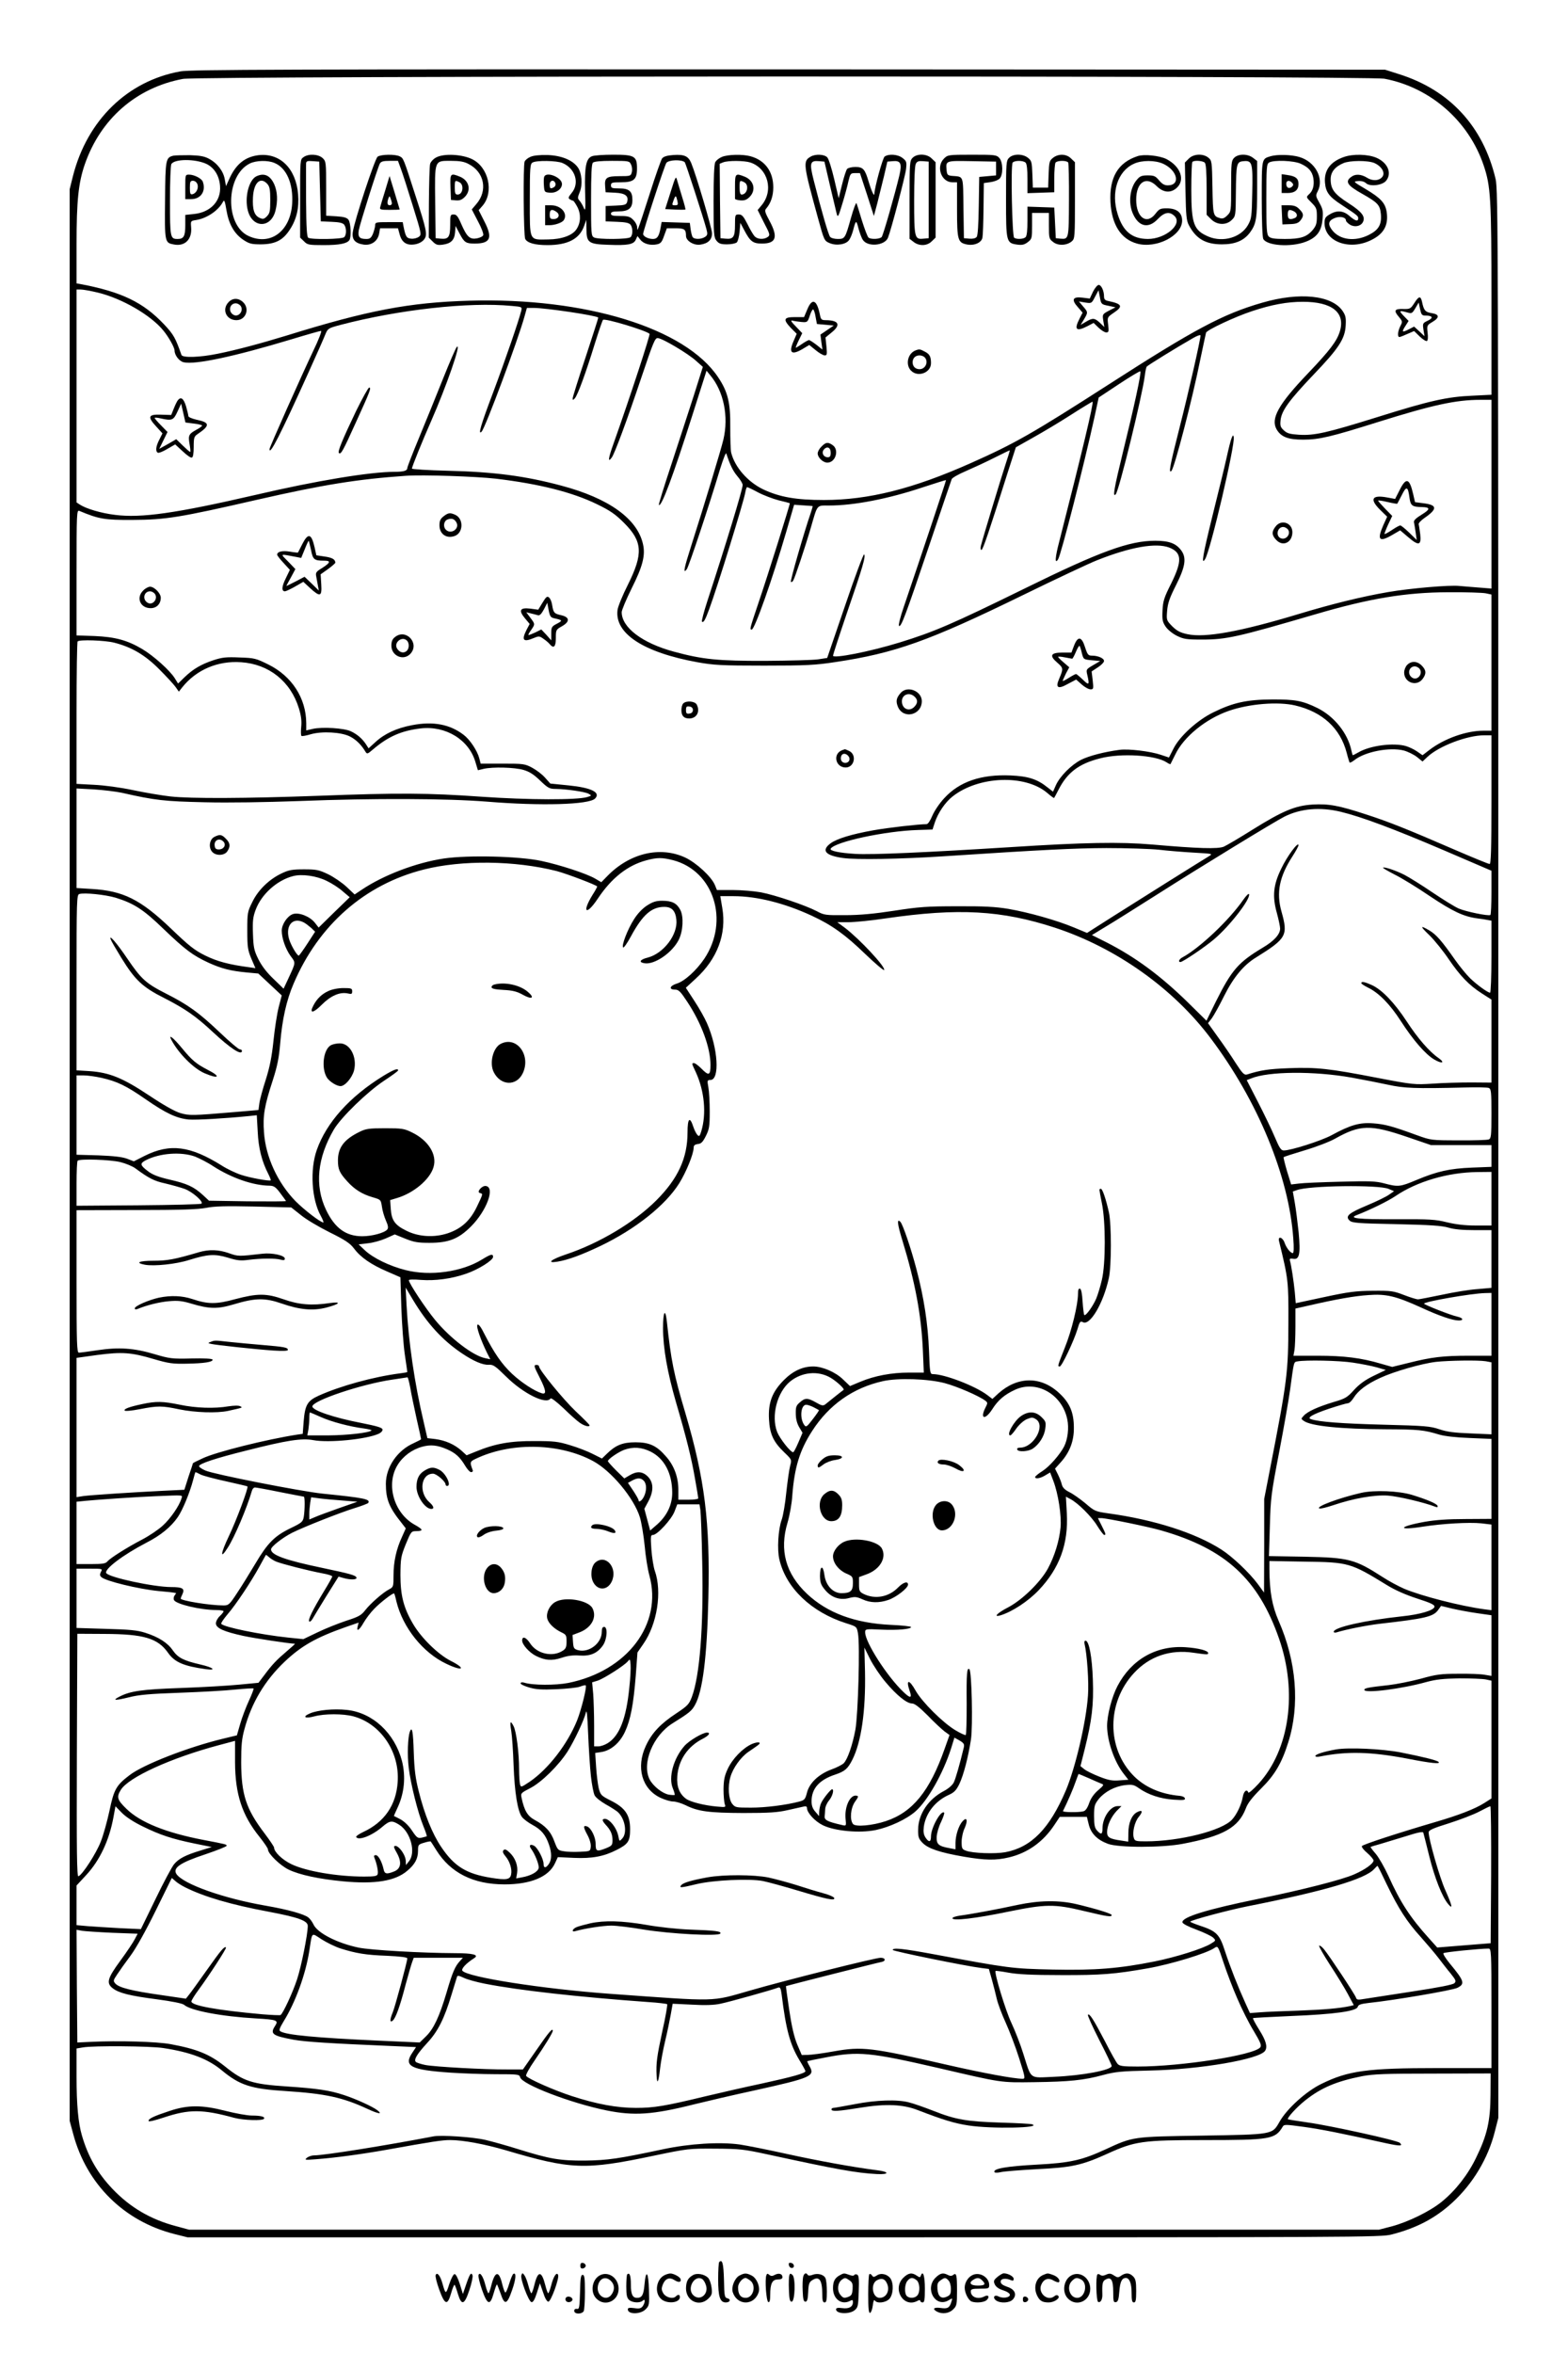 <?xml version="1.0" standalone="no"?>
<!DOCTYPE svg PUBLIC "-//W3C//DTD SVG 20010904//EN"
 "http://www.w3.org/TR/2001/REC-SVG-20010904/DTD/svg10.dtd">
<svg version="1.0" xmlns="http://www.w3.org/2000/svg"
 width="1024pt" height="1536pt" viewBox="0 0 1024 1536"
 preserveAspectRatio="xMidYMid meet">

<g transform="translate(0,1536) scale(0.1,-0.1)"
fill="#000000" stroke="none">
<path d="M1178 14894 c-345 -62 -608 -318 -701 -681 l-22 -88 0 -6305 0 -6305
23 -85 c87 -327 331 -569 659 -653 l88 -22 3895 0 c3804 0 3897 0 3970 19 162
42 282 105 394 207 135 124 234 289 278 464 l23 90 0 6290 c0 6035 -1 6293
-18 6367 -81 343 -300 581 -634 685 l-88 28 -3895 2 c-3289 1 -3907 -1 -3972
-13z m7864 -48 c299 -57 549 -275 647 -565 46 -136 51 -214 51 -877 l0 -621
-122 -6 c-168 -7 -282 -33 -617 -138 -337 -105 -416 -123 -518 -117 -60 4 -78
9 -99 29 -22 20 -25 30 -21 67 7 62 56 129 214 295 165 172 206 234 211 321 3
51 0 66 -20 96 -70 103 -281 125 -525 54 -257 -74 -442 -173 -1003 -534 -495
-318 -612 -385 -900 -513 -377 -168 -668 -241 -960 -241 -181 0 -288 19 -395
69 -102 49 -186 145 -210 240 -4 17 -6 91 -6 166 2 160 -16 232 -79 326 -214
321 -866 522 -1624 500 -392 -11 -665 -63 -1196 -228 -167 -51 -323 -93 -447
-118 -116 -24 -231 -28 -238 -8 -39 111 -51 133 -113 199 -137 145 -278 213
-549 264 l-23 4 0 258 c0 281 12 397 53 517 103 299 337 503 642 560 109 20
7741 21 7847 1z m-8403 -1396 c158 -38 347 -148 428 -248 36 -44 73 -111 73
-130 0 -31 31 -71 60 -77 75 -17 332 38 700 149 102 31 190 56 197 56 6 0 -16
-58 -52 -132 -76 -160 -285 -628 -285 -640 0 -45 71 94 254 499 53 117 103
230 111 251 16 38 19 40 98 61 382 100 839 151 1119 124 67 -6 68 -6 62 -32
-16 -64 -99 -307 -184 -534 -80 -211 -100 -280 -75 -255 24 23 238 599 280
751 l16 57 44 0 c78 0 408 -49 422 -63 1 -2 -36 -117 -82 -257 -47 -140 -85
-262 -85 -270 0 -13 2 -13 14 0 18 19 72 166 130 355 26 83 50 153 54 157 12
12 280 -69 304 -91 6 -5 -125 -406 -235 -716 -35 -97 -39 -129 -12 -92 19 26
99 241 195 527 77 229 88 255 106 253 33 -3 197 -101 248 -147 l46 -41 -60
-190 c-34 -104 -99 -306 -146 -448 -47 -142 -84 -260 -81 -263 16 -16 92 187
219 587 l92 289 23 -28 c89 -105 123 -270 87 -422 -15 -64 -124 -424 -210
-693 -47 -147 -55 -187 -29 -153 14 19 145 412 218 656 20 63 37 108 40 100
25 -76 43 -113 72 -148 19 -22 35 -48 35 -58 0 -28 -108 -383 -232 -762 -22
-68 -37 -126 -34 -130 10 -9 21 9 48 83 53 143 225 700 235 760 3 19 9 35 12
35 4 0 36 -15 71 -34 36 -19 97 -42 135 -52 39 -9 71 -18 73 -19 3 -3 -142
-466 -208 -660 -54 -160 -55 -165 -41 -165 19 0 133 322 226 640 l51 175 60
-4 c32 -2 60 -4 61 -5 1 -1 -5 -22 -13 -46 -42 -121 -135 -443 -129 -448 3 -4
10 0 15 8 11 18 78 218 115 345 45 155 36 145 119 145 163 0 386 43 616 120
80 26 146 47 148 46 2 -2 -158 -481 -276 -828 -23 -66 -36 -120 -31 -124 14
-8 40 60 194 516 79 234 146 432 150 442 3 9 46 33 93 53 48 21 131 59 184 86
54 27 99 49 102 49 2 0 -10 -39 -26 -87 -31 -94 -151 -490 -162 -535 -4 -16
-2 -28 3 -28 10 0 49 117 171 503 l54 167 110 62 c61 34 174 101 250 150 76
49 140 87 141 86 8 -9 -67 -323 -217 -911 -28 -106 -31 -154 -8 -118 20 33
170 619 237 926 l28 130 133 88 c74 49 136 86 139 83 8 -8 -41 -233 -114 -529
-58 -238 -68 -296 -47 -274 21 20 173 641 190 773 3 28 9 56 13 61 6 8 197
126 304 187 26 15 47 22 47 16 0 -27 -77 -366 -136 -598 -64 -251 -74 -306
-54 -286 20 20 137 469 190 734 18 85 34 161 36 168 5 18 191 105 301 141 126
42 229 61 331 61 191 0 279 -70 242 -193 -19 -63 -64 -123 -210 -276 -192
-201 -243 -294 -203 -364 29 -49 74 -67 173 -67 105 0 184 19 489 115 358 112
509 145 669 145 l72 0 0 -616 0 -616 -88 7 c-48 4 -103 8 -122 10 -62 7 -320
-15 -465 -40 -174 -30 -369 -78 -590 -145 -375 -113 -605 -155 -720 -130 -47
10 -68 21 -99 51 -38 39 -39 40 -34 102 4 49 16 84 58 167 61 121 70 178 34
227 -34 46 -79 63 -170 63 -169 0 -359 -69 -849 -310 -475 -233 -595 -285
-820 -354 -195 -60 -435 -107 -435 -86 0 6 40 129 89 273 107 311 126 376 114
388 -4 4 -60 -145 -124 -334 l-117 -342 -58 -9 c-33 -5 -187 -9 -344 -10 -310
-1 -411 9 -599 60 -207 56 -341 158 -341 258 0 13 29 82 64 153 73 145 92 218
75 291 -37 166 -224 300 -534 382 -235 63 -441 90 -742 97 -128 3 -233 10
-233 14 0 12 69 182 125 309 100 227 201 518 168 485 -6 -5 -47 -100 -91 -210
-44 -110 -114 -283 -156 -384 -42 -101 -76 -189 -76 -196 0 -18 -24 -25 -83
-25 -160 0 -512 -58 -910 -151 -520 -120 -745 -152 -916 -130 -91 11 -187 40
-228 66 l-23 15 0 695 0 695 28 0 c15 0 65 -9 111 -20z m2601 -1215 c283 -34
498 -88 660 -167 86 -42 118 -64 176 -122 121 -121 125 -201 25 -402 -35 -69
-65 -143 -68 -165 -21 -154 169 -278 522 -342 107 -19 155 -22 435 -22 275 0
334 3 465 23 388 58 609 136 1225 437 217 106 436 209 485 228 219 87 384 115
470 83 84 -33 87 -86 13 -236 -46 -91 -53 -114 -56 -175 -3 -60 0 -75 20 -105
13 -20 45 -46 73 -60 45 -22 62 -25 165 -25 160 0 230 16 737 164 357 105 592
144 873 145 113 1 222 -3 243 -7 l37 -8 0 -444 0 -445 -53 0 c-111 0 -254 -51
-350 -124 l-47 -36 -36 25 c-20 14 -53 29 -73 35 -82 23 -234 3 -309 -41 -18
-10 -35 -19 -37 -19 -2 0 -6 15 -10 33 -24 111 -111 220 -221 275 -98 48 -146
57 -299 56 -164 -1 -253 -21 -381 -84 -105 -51 -221 -157 -261 -238 l-29 -57
-54 18 c-69 23 -209 40 -269 32 -99 -13 -199 -39 -251 -65 -64 -33 -139 -108
-165 -167 l-18 -41 -36 28 c-67 54 -126 73 -242 78 -192 8 -333 -40 -432 -148
-31 -33 -64 -82 -78 -114 -14 -34 -29 -56 -38 -56 -51 0 -252 -23 -347 -40
-141 -25 -240 -55 -281 -86 -61 -46 -33 -79 83 -95 84 -12 377 -7 651 11 656
43 859 53 1068 54 132 0 287 -5 345 -11 58 -7 161 -15 229 -19 122 -7 123 -7
95 -24 -53 -32 -457 -285 -627 -393 l-168 -107 -84 35 c-115 48 -297 99 -430
122 -85 14 -160 18 -335 17 -196 0 -249 -4 -410 -29 -130 -20 -225 -29 -320
-29 -128 -1 -138 0 -186 26 -73 38 -270 105 -365 123 -45 8 -127 15 -184 15
l-103 0 -13 32 c-22 54 -120 145 -194 180 -164 76 -363 29 -509 -121 l-39 -40
-41 24 c-55 32 -228 89 -351 115 -145 31 -476 39 -635 16 -182 -27 -397 -109
-539 -205 l-45 -30 -53 50 c-29 27 -83 64 -120 82 -61 29 -77 32 -158 32 -76
0 -99 -4 -145 -26 -81 -38 -154 -108 -192 -187 -32 -64 -33 -71 -33 -187 0
-107 3 -127 26 -182 l27 -63 -42 6 c-129 17 -208 38 -285 76 -71 35 -105 62
-226 178 -198 189 -311 245 -517 257 l-98 6 0 325 0 325 113 -6 c61 -4 144
-14 182 -22 220 -50 279 -56 540 -62 157 -4 403 0 620 8 480 19 964 17 1225
-4 353 -29 666 -20 706 20 39 40 -23 71 -173 86 l-119 12 -34 38 c-18 21 -56
50 -84 65 -48 26 -58 27 -194 27 l-143 0 -9 35 c-13 50 -62 123 -102 153 -90
69 -199 90 -338 63 -100 -19 -178 -55 -238 -110 l-45 -41 -16 25 c-24 37 -57
66 -99 86 -44 21 -187 30 -249 16 l-43 -10 0 47 c-1 164 -94 307 -247 383 -81
40 -91 43 -188 46 -87 4 -114 1 -172 -18 -81 -27 -133 -58 -189 -112 l-41 -40
-22 35 c-32 51 -138 146 -212 190 -98 58 -176 79 -311 85 l-118 4 0 410 c0
387 1 410 18 403 127 -53 163 -60 347 -59 217 1 306 15 820 133 426 97 649
133 965 155 110 8 458 -4 590 -19z m-2495 -1070 c115 -29 203 -81 295 -174 47
-47 95 -99 107 -116 l21 -30 22 28 c92 115 232 175 385 164 181 -12 323 -125
377 -301 15 -49 19 -83 15 -122 -3 -30 -2 -56 2 -58 4 -3 31 2 61 11 73 21
200 14 256 -15 39 -20 74 -54 100 -98 11 -18 14 -17 50 14 100 85 186 122 311
137 164 19 316 -74 358 -220 l16 -53 37 9 c60 14 204 10 261 -7 38 -11 68 -30
109 -70 51 -49 61 -54 102 -54 69 -1 188 -18 213 -31 22 -12 22 -13 -8 -22
-66 -20 -385 -19 -689 2 -351 25 -544 26 -1071 6 -466 -17 -830 -19 -963 -4
-53 6 -162 24 -242 41 -85 18 -191 32 -257 35 l-113 6 0 462 c0 254 3 465 7
468 12 13 179 7 238 -8z m7713 -410 c179 -42 295 -149 337 -310 8 -32 17 -60
19 -63 3 -2 17 5 31 16 69 55 229 86 322 63 26 -7 65 -26 86 -42 l37 -30 33
31 c75 70 259 140 369 140 l48 0 0 -420 c0 -329 -3 -420 -12 -420 -7 0 -107
41 -223 91 -316 137 -436 185 -585 233 -177 58 -242 70 -348 64 -114 -7 -195
-41 -394 -165 -84 -53 -168 -102 -186 -110 -39 -16 -169 -12 -467 14 -211 18
-443 14 -925 -17 -541 -34 -911 -51 -1015 -44 -103 6 -169 20 -160 34 28 45
358 116 572 122 l93 3 15 46 c21 63 68 132 115 169 170 135 475 146 619 24 23
-20 43 -35 45 -33 2 2 15 27 29 54 57 112 133 170 273 205 135 35 360 21 432
-26 13 -9 25 -14 26 -12 1 2 15 30 31 62 55 116 200 234 351 286 133 46 320
61 432 35z m297 -694 c137 -33 348 -112 673 -251 l312 -134 0 -142 c0 -79 -3
-145 -7 -147 -14 -8 -159 22 -206 42 -26 11 -103 59 -173 106 -69 47 -151 98
-182 114 -57 29 -132 54 -140 47 -2 -3 32 -22 76 -45 45 -22 148 -85 230 -141
150 -100 220 -133 309 -145 26 -3 58 -8 71 -11 l22 -4 0 -235 c0 -129 -4 -235
-9 -235 -15 0 -84 50 -129 93 -24 23 -69 78 -100 122 -87 124 -122 164 -167
191 -63 37 -63 29 2 -33 32 -32 88 -101 123 -153 76 -111 133 -171 219 -226
l61 -39 0 -271 0 -271 -132 1 c-73 0 -187 -3 -253 -8 -117 -7 -126 -7 -360 38
-315 61 -397 70 -579 63 -132 -5 -184 -13 -272 -41 -18 -5 -29 5 -75 76 -29
46 -82 123 -117 171 l-63 88 25 32 c13 18 49 82 79 143 62 124 128 204 210
254 199 124 210 143 166 299 -35 124 -14 228 71 360 22 34 40 67 40 74 -1 26
-74 -72 -112 -152 -53 -108 -60 -182 -29 -292 11 -41 21 -87 21 -101 0 -37
-40 -81 -113 -124 -160 -96 -203 -145 -307 -353 l-61 -124 -122 120 c-178 174
-342 295 -530 391 l-96 48 92 56 c51 30 201 125 334 209 281 179 769 477 831
508 105 53 233 64 367 32z m-4360 -316 c267 -70 370 -395 205 -643 -52 -77
-130 -148 -181 -163 -45 -14 -53 -39 -11 -39 24 0 36 -12 80 -79 94 -142 152
-301 152 -413 0 -69 -11 -73 -60 -23 -19 19 -40 35 -47 35 -17 0 -17 1 12 -61
56 -123 69 -270 35 -383 -10 -33 -14 -37 -25 -25 -8 8 -20 32 -27 53 -23 71
-38 57 -38 -37 0 -166 -62 -301 -204 -443 -143 -143 -372 -280 -591 -353 -98
-33 -128 -59 -55 -47 68 11 156 43 280 102 230 110 426 266 516 410 46 74 93
190 94 231 0 16 7 22 28 25 21 2 32 13 52 53 22 44 25 63 25 160 0 61 -4 131
-9 158 -8 44 -7 47 13 47 63 0 51 207 -23 373 -14 32 -50 96 -81 143 l-56 86
64 59 c142 129 203 293 174 462 l-13 77 87 0 c151 0 332 -45 511 -128 130 -60
219 -124 349 -250 65 -62 120 -109 123 -104 11 19 -161 203 -257 276 l-49 36
74 0 c40 0 150 11 243 25 475 69 756 53 1105 -61 399 -131 772 -396 1016 -721
308 -409 512 -903 540 -1308 5 -61 3 -95 -3 -95 -15 0 -42 33 -54 68 -13 37
-45 45 -36 10 61 -250 62 -261 61 -533 -1 -325 -6 -371 -121 -960 l-37 -190 0
-305 -1 -306 -41 56 c-55 74 -166 179 -238 225 -170 109 -439 195 -738 236
-84 12 -90 14 -150 66 -35 29 -82 62 -105 73 -28 14 -43 29 -48 47 -3 15 -15
45 -25 66 l-20 40 36 40 c59 65 88 139 87 227 0 100 -27 164 -99 229 -119 109
-270 106 -394 -5 l-39 -36 -33 25 c-79 60 -280 137 -356 137 -18 0 -20 10 -25
153 -7 175 -33 346 -82 532 -35 134 -89 293 -105 309 -24 25 -20 -14 13 -121
83 -271 124 -487 134 -720 l6 -143 -97 0 c-114 0 -225 -21 -318 -60 l-67 -28
-45 43 c-49 48 -135 85 -195 85 -69 0 -132 -29 -192 -89 -76 -77 -103 -146
-97 -256 5 -97 29 -148 100 -216 49 -47 49 -47 38 -88 -6 -22 -17 -100 -25
-173 -7 -73 -21 -153 -30 -178 -23 -63 -31 -195 -15 -261 44 -186 209 -343
435 -415 70 -22 70 -22 78 -66 14 -73 1 -532 -17 -630 -19 -101 -51 -193 -76
-218 -10 -10 -47 -29 -81 -41 -83 -31 -143 -88 -159 -151 -11 -43 -16 -49 -49
-58 -87 -23 -221 -40 -317 -40 -99 0 -103 1 -123 26 -23 30 -29 112 -11 174
16 57 66 128 116 163 25 17 54 37 63 44 29 21 2 26 -40 8 -59 -27 -126 -96
-157 -163 -21 -45 -26 -72 -27 -132 0 -41 4 -85 8 -97 8 -21 6 -21 -50 -16
-82 7 -174 30 -203 51 -43 32 -62 79 -57 147 8 106 68 195 167 245 39 20 53
40 27 40 -28 0 -118 -53 -148 -88 -71 -81 -105 -205 -75 -276 9 -22 14 -41 12
-43 -2 -2 -20 -1 -39 2 -42 8 -101 55 -124 98 -54 104 21 288 150 368 106 66
124 80 145 118 51 90 79 312 88 698 12 497 -24 781 -150 1208 -76 255 -94 345
-121 598 -10 91 -25 66 -25 -42 0 -130 28 -289 85 -486 69 -235 101 -365 124
-499 12 -65 21 -123 21 -127 0 -5 -29 -9 -65 -9 l-65 0 0 65 c0 83 -28 159
-82 219 -60 69 -107 91 -198 91 -84 0 -130 -19 -187 -75 l-32 -31 -60 30 c-33
17 -100 43 -148 57 -78 24 -105 27 -233 27 -157 1 -257 -17 -381 -68 l-62 -25
-35 32 c-46 40 -103 65 -169 74 l-52 6 -25 109 c-59 250 -98 518 -111 759 l-6
115 49 -82 c92 -153 190 -260 315 -345 78 -53 141 -80 180 -77 28 2 43 -9 112
-77 113 -112 264 -186 290 -143 4 6 38 -20 84 -63 42 -41 90 -84 108 -96 30
-21 63 -29 63 -16 0 4 -41 45 -91 92 -80 76 -239 270 -239 293 0 5 -7 9 -15 9
-21 0 -20 -6 20 -84 42 -84 45 -110 13 -101 -49 15 -133 70 -194 127 -67 63
-117 136 -179 257 -24 49 -40 70 -47 63 -10 -10 22 -101 64 -186 l20 -39 -33
7 c-79 15 -229 130 -327 249 -63 76 -172 241 -172 260 0 5 31 6 78 2 93 -7
200 7 295 40 80 27 177 88 177 110 0 22 -14 19 -71 -16 -132 -82 -339 -111
-500 -70 -104 26 -211 78 -266 129 l-41 39 60 7 c33 3 86 18 118 32 l58 26 69
-28 c57 -23 83 -27 158 -27 124 0 189 25 271 107 102 102 159 255 97 264 -26
4 -64 -41 -38 -46 20 -5 20 -4 -20 -88 -44 -92 -102 -145 -192 -175 -89 -29
-191 -23 -271 18 -73 36 -95 67 -100 141 l-4 58 43 13 c110 32 217 122 240
202 25 81 -33 174 -139 226 -53 26 -66 28 -177 28 -106 0 -126 -3 -168 -24
-100 -49 -140 -102 -140 -186 0 -58 10 -81 61 -137 47 -52 96 -83 164 -103 55
-16 55 -16 62 -61 3 -25 15 -66 26 -91 15 -33 17 -49 9 -59 -18 -22 -100 -44
-163 -44 -107 0 -180 53 -237 173 -75 158 -57 339 52 525 48 80 218 245 327
317 50 33 92 63 92 68 0 16 -29 5 -98 -37 -219 -135 -370 -304 -433 -482 -46
-130 -34 -324 26 -431 13 -24 20 -43 17 -43 -19 0 -124 81 -182 139 -117 120
-195 289 -206 449 -8 108 2 171 57 339 31 96 41 149 49 243 13 156 41 281 87
388 164 385 466 649 851 746 249 63 594 59 867 -10 68 -18 265 -93 265 -101 0
-3 -13 -28 -30 -54 -72 -117 -42 -139 34 -25 90 135 194 217 317 250 71 19
102 19 174 1z m-2262 -135 c34 -16 82 -47 106 -69 l45 -38 -102 -99 -101 -99
-25 32 c-33 41 -104 69 -143 56 -36 -12 -73 -67 -73 -108 0 -50 25 -120 58
-166 34 -45 35 -39 -16 -149 l-30 -64 -66 64 c-45 43 -77 85 -99 129 -28 57
-32 77 -35 165 -3 85 0 110 18 158 38 101 139 192 244 219 58 15 152 2 219
-31z m-1378 -110 c121 -38 181 -76 315 -206 140 -134 189 -171 293 -219 84
-38 143 -53 248 -63 l76 -7 76 -71 77 -72 -20 -77 c-11 -43 -26 -141 -34 -219
-11 -105 -24 -170 -50 -253 -20 -61 -39 -131 -42 -155 l-6 -44 -152 -13 c-283
-24 -299 -24 -358 -7 -35 10 -108 51 -204 115 -173 115 -259 150 -391 159
l-83 5 0 573 c0 537 1 573 18 578 34 10 169 -4 237 -24z m1228 -161 c12 -6 34
-23 49 -36 l26 -25 -50 -77 c-27 -42 -53 -77 -56 -79 -9 -3 -42 50 -59 93 -36
94 14 163 90 124z m6842 -1013 c77 -14 185 -35 240 -47 104 -23 177 -26 500
-18 77 2 148 1 158 -3 15 -7 17 -24 17 -168 0 -144 -2 -161 -17 -168 -10 -4
-99 -7 -198 -6 -178 0 -181 1 -270 33 -164 60 -209 72 -287 78 -89 7 -150 -11
-273 -78 -67 -36 -264 -99 -311 -99 -18 0 -28 15 -59 88 -20 48 -70 151 -110
229 l-73 142 28 11 c113 47 412 49 655 6z m-8162 -2 c102 -23 162 -52 287
-139 134 -93 203 -125 282 -133 52 -4 239 7 399 23 l46 5 6 -107 c5 -109 27
-194 69 -276 11 -22 18 -40 16 -42 -8 -7 -138 17 -194 36 -34 11 -91 38 -125
60 -208 130 -339 146 -504 64 l-71 -36 -44 17 c-32 12 -88 18 -187 22 l-143 4
0 259 0 259 46 0 c25 0 77 -7 117 -16z m8527 -386 l155 -53 198 0 197 0 0 -71
0 -71 -127 -5 c-146 -6 -227 -24 -363 -81 -107 -45 -119 -46 -210 -22 -56 15
-96 16 -285 11 -121 -3 -243 -8 -272 -12 l-51 -6 -27 87 c-14 48 -24 89 -22
91 2 3 65 23 138 45 74 22 163 56 198 76 164 92 231 93 471 11z m-7916 -128
c29 -12 83 -39 117 -62 121 -78 262 -127 371 -128 27 -1 39 -9 68 -48 19 -25
36 -49 38 -52 1 -3 -112 -3 -250 -2 l-253 4 -41 38 c-58 53 -103 74 -218 100
-72 17 -109 31 -139 54 -53 40 -55 51 -15 72 91 47 231 57 322 24z m-488 -36
c36 -9 79 -27 97 -40 91 -67 123 -83 195 -99 42 -10 100 -26 128 -36 51 -19
124 -83 110 -96 -4 -5 -190 -9 -412 -11 l-404 -3 0 144 c0 79 3 147 7 150 13
14 214 7 279 -9z m8954 -239 l0 -175 -102 0 c-71 0 -129 7 -188 21 -76 19
-111 21 -335 20 -245 -1 -311 6 -255 27 90 35 204 91 253 124 141 96 344 155
535 157 l92 1 0 -175z m-671 64 l35 -15 -32 -22 c-17 -13 -81 -44 -143 -70
-122 -51 -145 -71 -116 -99 16 -16 49 -19 305 -24 222 -5 299 -10 342 -23 36
-11 92 -16 167 -16 l113 0 0 -189 0 -188 -91 -8 c-49 -3 -154 -20 -232 -37
-78 -16 -149 -30 -157 -30 -8 0 -49 12 -90 28 -70 27 -84 29 -205 28 -111 -1
-158 -7 -316 -41 l-187 -40 -6 71 c-7 71 -23 177 -32 207 -3 13 1 15 21 12 41
-8 49 30 36 172 -7 66 -18 153 -25 193 l-13 74 26 9 c77 30 536 36 600 8z
m-7105 -170 c33 -28 118 -78 188 -113 103 -51 133 -71 160 -106 44 -59 112
-105 216 -150 l87 -38 6 -198 c4 -110 14 -248 23 -308 9 -60 16 -111 16 -112
0 -2 -21 -6 -47 -9 -177 -23 -389 -82 -530 -145 -76 -34 -91 -61 -100 -170
l-6 -80 -36 -5 c-200 -31 -530 -113 -618 -155 -35 -16 -63 -30 -63 -32 0 -2
-13 -41 -29 -88 l-27 -85 -145 -7 c-201 -10 -459 -27 -514 -34 l-45 -7 0 455
0 454 136 19 c162 21 221 17 369 -27 96 -28 123 -32 215 -30 113 2 173 11 168
27 -2 6 -56 9 -138 7 -126 -3 -142 -1 -240 28 -134 40 -233 47 -373 26 -59 -9
-114 -16 -122 -16 -13 0 -15 63 -15 465 l0 465 388 1 c288 0 405 4 457 14 54
11 127 13 314 9 l243 -6 62 -49z m7776 -714 l0 -205 -147 0 c-169 0 -244 -9
-395 -47 l-106 -26 -74 21 c-128 38 -242 52 -411 52 l-160 0 7 38 c3 20 6 89
6 153 l0 117 93 21 c174 40 292 61 384 67 115 9 180 -7 343 -81 119 -55 207
-85 247 -85 34 0 28 17 -9 25 -43 9 -218 78 -218 85 0 13 310 67 398 69 l42 1
0 -205z m-905 -250 c54 -8 125 -22 157 -31 l58 -17 -79 -38 c-56 -27 -93 -54
-128 -92 -44 -49 -57 -57 -133 -79 -102 -31 -172 -62 -196 -90 -18 -19 -18
-20 0 -33 46 -34 243 -54 536 -55 215 -1 247 -4 350 -35 34 -10 110 -19 198
-22 l142 -6 0 -261 0 -261 -168 -1 c-114 0 -199 -6 -267 -18 -173 -31 -185
-59 -14 -32 128 20 302 30 382 22 l67 -8 0 -279 0 -280 -47 6 c-155 21 -409
86 -523 134 -39 17 -102 51 -140 76 -182 117 -219 127 -509 133 l-234 4 6 197
c5 184 9 213 61 483 30 157 62 339 71 405 26 190 23 181 48 186 54 10 271 6
362 -8z m868 9 l37 -7 0 -235 0 -235 -137 6 c-106 4 -153 10 -203 27 -59 20
-93 23 -370 30 -263 7 -417 18 -469 36 -28 9 11 32 118 68 60 20 116 36 124
36 9 0 25 16 37 35 29 47 85 90 173 130 90 42 272 94 365 105 84 9 275 12 325
4z m-4280 -107 c41 -24 95 -74 86 -80 -2 -1 -26 -20 -54 -42 -27 -22 -57 -46
-66 -53 -14 -10 -24 -8 -60 13 -55 31 -71 31 -105 1 -24 -20 -28 -31 -27 -74
0 -34 8 -64 22 -88 l22 -37 -27 -63 c-15 -35 -30 -64 -34 -64 -18 0 -88 90
-105 133 -40 105 0 258 84 328 77 63 183 73 264 26z m-2744 -64 c6 -38 25
-128 41 -201 17 -73 30 -135 30 -137 0 -2 -21 -13 -47 -25 -108 -47 -183 -157
-183 -266 0 -101 21 -154 103 -256 l27 -35 -24 -54 c-38 -81 -56 -165 -56
-251 0 -74 -1 -78 -27 -92 -43 -22 -123 -93 -157 -136 -26 -34 -43 -44 -125
-70 -53 -18 -137 -51 -188 -76 l-92 -44 -98 10 c-181 19 -425 69 -438 90 -3 5
16 32 41 62 54 62 155 214 209 313 21 39 40 72 41 74 2 2 10 -4 20 -13 9 -9
31 -23 48 -30 37 -15 208 -59 304 -77 34 -6 62 -15 62 -20 0 -4 -24 -47 -54
-96 -74 -122 -108 -191 -96 -198 5 -3 14 5 21 17 7 13 48 80 91 150 l79 126
32 -9 c46 -13 90 -12 85 3 -5 15 -43 25 -223 63 -240 50 -335 84 -335 121 0
18 75 76 137 108 81 40 314 132 408 161 46 14 87 30 90 34 15 25 -25 33 -300
61 -143 15 -707 126 -762 150 -24 10 -43 23 -43 29 0 16 104 51 309 102 264
67 361 82 437 68 100 -19 347 5 428 42 15 7 26 19 24 28 -2 12 -38 22 -138 42
-177 34 -320 82 -320 108 0 38 322 146 522 175 51 8 96 14 99 15 3 1 11 -29
18 -66z m3491 28 c79 -21 221 -82 264 -114 17 -13 17 -15 2 -45 -38 -74 -4
-85 43 -13 39 62 81 97 150 129 141 65 307 -29 341 -193 12 -57 3 -131 -21
-178 -27 -52 -95 -130 -140 -159 -27 -17 -49 -35 -49 -40 0 -14 34 -9 66 11
l32 19 21 -55 c32 -84 54 -227 47 -304 -8 -87 -39 -188 -83 -269 -49 -89 -168
-205 -260 -253 -70 -36 -99 -66 -50 -52 78 24 180 91 250 164 136 143 195 302
184 503 l-6 108 28 -15 c50 -25 140 -115 177 -176 20 -32 41 -59 45 -59 13 0
11 6 -16 60 l-25 50 22 0 c33 0 311 -57 393 -81 418 -120 633 -317 768 -706
122 -349 68 -726 -134 -947 -35 -38 -65 -64 -67 -57 -9 26 -30 8 -36 -30 -8
-47 -39 -114 -70 -147 -65 -72 -342 -142 -563 -142 -64 0 -72 2 -78 21 -12 36
5 107 32 139 29 35 24 49 -12 30 -34 -18 -56 -70 -56 -136 l-1 -56 -46 7 c-76
11 -92 21 -92 55 0 43 26 99 62 138 l32 32 -25 0 c-48 0 -99 -75 -99 -146 0
-39 -9 -43 -36 -13 -15 17 -19 36 -19 94 0 67 3 76 31 112 39 47 104 82 172
90 46 5 57 3 91 -21 60 -42 139 -68 225 -74 65 -4 78 -3 74 9 -2 8 -18 15 -34
16 -123 11 -227 56 -301 131 -177 180 -176 478 3 671 101 109 236 155 389 132
91 -13 95 -13 95 -2 0 16 -62 32 -145 38 -192 14 -356 -79 -447 -253 -37 -70
-68 -191 -68 -261 1 -101 48 -236 110 -314 l29 -37 -57 -4 c-46 -4 -71 0 -132
24 -41 16 -86 38 -99 49 l-25 20 27 107 c48 193 60 292 54 457 -5 149 -25 255
-48 255 -7 0 -9 -10 -6 -22 16 -65 29 -253 22 -338 -12 -172 -82 -470 -144
-617 -107 -251 -226 -372 -396 -404 -66 -12 -214 -7 -257 10 -25 9 -28 15 -28
58 0 27 9 68 21 92 21 49 13 73 -15 42 -25 -28 -45 -89 -46 -140 l0 -43 -37 7
c-74 13 -88 26 -86 74 1 24 14 68 29 98 14 30 23 57 20 60 -20 20 -86 -98 -86
-154 0 -39 -14 -42 -36 -8 -12 19 -15 37 -11 70 13 90 75 169 165 209 33 15
47 29 67 70 28 59 58 175 76 291 13 88 5 443 -10 458 -16 16 -20 -27 -18 -225
0 -109 -2 -200 -6 -204 -3 -3 -34 11 -69 32 -81 49 -216 183 -258 257 -43 77
-66 76 -39 -2 17 -48 3 -49 -42 -5 -107 102 -249 324 -249 388 0 22 2 23 104
18 107 -5 196 3 196 17 0 4 -60 11 -132 14 -235 11 -415 78 -547 202 -140 132
-182 285 -128 465 14 47 28 126 31 175 14 185 48 297 130 424 110 171 268 282
462 325 98 22 292 16 404 -13z m-857 -157 c18 -9 33 -18 35 -19 2 -2 -16 -28
-40 -59 -38 -50 -44 -54 -55 -39 -32 43 -24 133 12 133 9 0 30 -7 48 -16z
m-3216 -65 c70 -31 187 -62 281 -74 29 -4 51 -10 48 -13 -16 -15 -157 -31
-280 -32 l-139 0 7 38 c3 20 6 54 6 75 0 20 2 37 4 37 2 0 35 -14 73 -31z
m823 -210 c55 -24 84 -51 117 -106 14 -24 32 -43 40 -43 8 0 13 6 10 13 -21
57 -21 56 39 83 228 101 534 91 746 -23 120 -64 269 -243 307 -368 10 -33 24
-116 31 -185 6 -69 20 -156 31 -195 87 -317 -144 -623 -530 -701 -83 -16 -232
-16 -288 2 -14 4 -23 2 -23 -5 0 -6 26 -18 57 -27 45 -13 83 -15 177 -11 67 3
136 10 154 17 18 7 35 11 37 8 9 -8 -28 -157 -56 -228 -62 -154 -188 -318
-310 -401 -56 -37 -57 -38 -63 -16 -3 12 -6 56 -6 97 0 108 -18 247 -36 282
-21 41 -26 31 -15 -33 5 -30 12 -130 15 -222 7 -181 26 -297 54 -337 10 -14
42 -38 70 -53 57 -31 85 -64 107 -128 19 -54 19 -99 -1 -127 -19 -28 -34 -28
-34 0 0 32 -39 107 -62 119 -25 14 -36 3 -20 -19 26 -35 53 -104 50 -125 -3
-25 -51 -52 -110 -62 l-37 -7 6 35 c7 47 -11 97 -47 132 -23 22 -33 26 -41 18
-9 -9 -5 -20 14 -43 26 -31 42 -82 35 -115 -6 -35 -31 -39 -131 -23 -162 26
-241 75 -326 202 -58 86 -109 213 -146 361 -22 87 -29 141 -33 258 -4 134 -11
170 -25 134 -14 -37 -18 -153 -8 -235 13 -109 60 -295 96 -383 14 -34 24 -64
22 -66 -2 -1 -17 -5 -33 -9 -26 -5 -32 -1 -64 47 -21 32 -51 60 -75 73 -22 12
-41 21 -42 21 -1 1 8 23 21 50 47 98 57 207 31 310 -48 182 -192 316 -361 333
-85 9 -187 -1 -238 -22 -55 -23 -36 -37 27 -20 67 18 187 18 255 0 178 -48
303 -232 289 -429 -10 -151 -87 -262 -225 -326 -28 -13 -49 -28 -46 -33 16
-25 104 9 171 67 48 41 63 43 109 14 76 -47 112 -183 64 -240 l-19 -24 -1 25
c0 45 -57 117 -76 97 -3 -2 4 -20 15 -38 36 -63 31 -106 -14 -125 -49 -20 -64
-18 -70 14 -11 49 -34 92 -51 92 -11 0 -14 -5 -9 -17 16 -39 27 -93 21 -108
-4 -12 -23 -15 -88 -15 -176 0 -380 35 -475 81 -59 28 -113 80 -113 108 0 6
-29 49 -63 94 -120 158 -151 252 -152 462 0 114 4 155 22 220 46 170 133 315
261 437 110 104 204 158 400 227 l84 29 -6 -24 c-10 -39 10 -27 39 24 15 26
46 67 69 90 40 42 125 107 130 100 2 -1 9 -25 15 -53 42 -170 173 -334 326
-406 108 -52 133 -33 27 20 -83 43 -192 150 -245 241 -62 106 -82 186 -82 320
1 108 3 120 35 200 34 82 36 85 67 85 50 1 48 10 -11 43 -134 76 -187 263
-110 388 35 58 95 102 161 120 55 15 99 11 163 -17z m1329 -15 c90 -45 141
-142 141 -269 0 -78 -34 -149 -98 -206 l-46 -40 -19 71 -19 71 26 48 c36 68
35 123 -3 162 -35 35 -72 37 -120 8 l-34 -20 -53 52 c-30 30 -54 57 -54 61 0
13 69 60 107 74 59 21 113 17 172 -12z m-2938 -150 c17 -8 92 -28 166 -44 75
-17 137 -31 139 -33 8 -8 -73 -224 -121 -324 -56 -117 -59 -158 -7 -75 43 66
125 259 157 370 3 12 12 22 20 22 7 0 81 -13 163 -30 83 -16 153 -30 156 -30
8 0 7 -85 0 -131 -6 -33 -12 -39 -87 -75 -105 -51 -150 -97 -231 -234 -37 -62
-90 -148 -119 -191 -48 -73 -54 -79 -87 -79 -89 0 -280 31 -280 45 0 2 5 16
12 30 16 35 0 45 -74 45 -114 0 -406 63 -424 91 -15 25 109 119 263 199 92 47
159 102 203 165 33 47 80 163 101 243 7 28 14 52 16 52 2 0 18 -7 34 -16z
m2893 -40 c20 -20 20 -66 1 -104 -14 -28 -35 -41 -35 -22 0 4 -15 31 -34 60
l-35 52 27 15 c35 19 57 19 76 -1z m-3019 -116 c-14 -48 -72 -132 -122 -177
-28 -26 -89 -67 -135 -91 -98 -51 -207 -120 -227 -143 -11 -14 -32 -17 -107
-17 l-94 0 0 204 0 203 60 6 c67 7 348 26 455 30 192 8 177 9 170 -15z m1051
-13 l98 -8 -120 -42 c-65 -23 -136 -49 -156 -58 l-38 -16 0 37 c0 20 3 53 6
73 l6 35 53 -7 c29 -4 97 -10 151 -14z m2338 -62 c3 -21 9 -175 12 -343 9
-422 -16 -739 -68 -878 -18 -47 -27 -57 -102 -107 -102 -67 -159 -127 -198
-211 -66 -141 -26 -283 96 -340 28 -13 65 -24 83 -24 17 0 53 -11 80 -24 82
-41 152 -50 378 -51 170 0 225 4 290 19 44 10 90 20 103 23 14 4 22 1 22 -9 0
-31 51 -87 104 -113 78 -38 241 -53 346 -31 90 19 200 70 258 121 80 70 181
248 233 411 l22 71 34 -19 c28 -17 32 -24 27 -46 -27 -112 -53 -202 -65 -227
-9 -18 -34 -40 -64 -56 -102 -53 -168 -151 -169 -251 -1 -49 3 -61 28 -87 36
-38 114 -64 270 -91 140 -24 209 -25 294 -5 123 29 224 101 297 211 l36 54 89
0 88 0 12 -49 c14 -59 55 -101 125 -127 68 -26 355 -26 490 0 263 50 363 106
411 231 12 34 42 72 99 129 91 90 136 168 178 302 77 243 54 528 -63 794 -42
97 -59 189 -60 337 l0 53 228 -4 c290 -4 301 -7 539 -153 53 -33 124 -64 198
-88 90 -29 115 -41 113 -54 -4 -23 -94 -50 -211 -62 -242 -26 -447 -72 -447
-101 0 -5 8 -7 18 -4 64 20 197 46 280 56 298 34 351 46 383 89 l20 28 74 -18
c40 -9 114 -23 164 -30 l91 -13 0 -198 0 -198 -42 7 c-24 5 -101 8 -173 7
-113 0 -145 -4 -245 -32 -64 -17 -158 -36 -210 -42 -137 -15 -160 -20 -160
-31 0 -25 244 6 405 51 63 17 109 22 215 24 74 0 152 -3 173 -7 l37 -8 0 -385
0 -384 -47 -30 c-60 -38 -165 -79 -323 -125 -235 -69 -469 -145 -476 -156 -3
-6 12 -26 35 -45 23 -20 41 -42 41 -49 0 -20 -56 -60 -125 -90 -77 -35 -345
-103 -625 -160 -338 -69 -504 -120 -498 -154 2 -9 38 -28 93 -48 50 -19 98
-42 108 -52 18 -18 18 -19 -15 -39 -53 -33 -229 -88 -368 -116 -230 -46 -388
-59 -665 -53 -268 6 -282 8 -783 101 -195 36 -262 43 -262 27 0 -8 480 -106
580 -118 l48 -6 20 -71 c11 -39 25 -96 32 -126 7 -30 33 -100 58 -154 25 -55
65 -160 88 -233 40 -126 41 -133 22 -133 -56 0 -260 38 -488 90 -501 115 -559
122 -745 89 -71 -13 -148 -23 -170 -23 l-39 -1 -30 70 c-20 49 -36 117 -52
225 -13 85 -22 155 -21 155 6 3 605 155 621 157 33 5 31 28 -3 28 -35 0 -622
-147 -853 -214 -259 -74 -198 -73 -918 -21 -438 32 -925 108 -960 150 -10 12
24 49 76 82 35 22 -5 33 -126 33 -214 1 -549 20 -627 36 -140 29 -271 96 -296
152 -7 15 -21 35 -32 44 -27 23 -136 53 -280 78 -278 48 -540 142 -583 207
-25 40 25 74 188 128 77 26 140 51 140 56 0 9 2 9 -150 38 -245 47 -413 114
-504 203 -61 59 -66 77 -37 124 50 82 329 209 641 292 l105 28 0 -140 c1 -209
46 -346 160 -487 30 -38 55 -74 55 -82 0 -28 81 -106 136 -132 71 -34 197 -61
354 -76 210 -20 342 2 420 69 50 42 70 79 70 131 0 38 2 41 40 52 22 7 41 10
43 8 2 -2 18 -27 36 -56 93 -149 242 -224 446 -224 171 0 288 49 329 137 l19
41 106 -5 c117 -5 194 9 278 52 76 38 88 57 88 136 0 92 -32 139 -126 186 -63
32 -67 36 -79 81 -6 27 -14 89 -17 139 l-6 91 40 6 c63 10 120 59 154 131 37
79 56 179 71 369 l11 150 38 55 c91 130 124 342 75 479 -8 23 -18 85 -22 137
-6 87 -5 96 10 96 28 0 121 101 141 153 l18 47 72 0 73 0 6 -37z m-3915 -404
c-8 -17 -8 -24 3 -34 27 -26 242 -78 373 -91 59 -5 94 -9 114 -13 2 -1 -2 -7
-8 -15 -6 -7 -9 -21 -5 -30 10 -27 173 -66 277 -66 26 0 47 -4 47 -8 0 -5 -11
-19 -25 -32 -14 -13 -25 -34 -25 -47 0 -31 51 -54 180 -82 74 -16 306 -51 336
-51 3 0 -21 -22 -53 -49 -66 -56 -95 -86 -147 -156 l-38 -50 -126 -12 c-70 -7
-242 -17 -382 -22 -256 -9 -330 -20 -401 -57 -49 -25 -28 -26 62 -4 66 17 136
23 334 30 138 5 301 14 363 21 62 6 115 9 118 7 2 -3 -11 -38 -30 -79 -19 -41
-45 -109 -57 -151 l-22 -76 -91 -22 c-228 -55 -521 -169 -610 -238 -87 -66
-102 -93 -131 -232 -15 -69 -40 -160 -57 -202 -29 -76 -121 -218 -146 -226
-10 -3 -12 157 -10 790 l3 793 180 -1 c254 -1 346 -28 413 -124 43 -61 102
-86 246 -106 74 -10 49 11 -34 30 -112 26 -147 44 -181 92 -34 50 -93 88 -182
116 -50 16 -101 21 -254 25 l-193 6 0 193 0 194 85 0 c84 0 86 0 74 -21z
m5124 -719 c73 -87 139 -140 173 -140 17 0 47 -23 102 -78 42 -44 92 -90 110
-104 l33 -24 -32 -90 c-97 -276 -209 -414 -384 -472 -87 -29 -197 -39 -214
-19 -23 28 -16 105 13 146 22 30 24 37 10 39 -41 9 -79 -70 -72 -149 5 -48 5
-49 -21 -43 -100 23 -120 33 -115 62 1 6 2 25 3 41 0 16 12 43 26 59 22 27 34
72 19 72 -9 0 -58 -61 -71 -89 -7 -14 -12 -39 -13 -56 l-1 -30 -24 28 c-18 20
-25 40 -25 69 0 83 51 140 155 174 62 21 81 37 111 96 59 117 88 318 83 575
l-4 158 37 -75 c21 -41 66 -109 101 -150z m-1673 -35 c-20 -204 -65 -318 -143
-365 -18 -11 -44 -20 -59 -20 l-28 0 0 133 c0 74 -3 168 -6 209 l-7 76 36 11
c42 14 175 99 197 126 14 17 15 16 18 -21 2 -21 -1 -88 -8 -149z m-251 -579
c6 -55 17 -111 24 -125 6 -14 39 -40 72 -59 33 -18 68 -41 79 -50 48 -44 64
-136 30 -173 -19 -21 -19 -21 -26 16 -13 62 -71 127 -99 109 -7 -4 -1 -16 14
-33 35 -37 47 -64 47 -104 0 -31 -4 -36 -40 -51 -63 -25 -70 -22 -70 27 0 44
-29 103 -55 114 -27 10 -27 -3 0 -53 16 -29 25 -61 23 -79 -3 -30 -4 -30 -68
-33 -36 -2 -84 -1 -106 3 -40 6 -42 8 -63 63 -23 65 -59 104 -128 141 -48 26
-69 61 -87 146 -6 29 -4 31 58 63 73 38 184 147 243 239 43 68 108 205 119
253 6 25 10 -14 15 -140 4 -96 12 -220 18 -274z m3252 -14 c35 -16 73 -32 83
-36 17 -6 14 -11 -22 -42 -27 -23 -48 -52 -59 -84 -11 -32 -24 -51 -38 -54
-30 -8 -137 -7 -133 2 30 60 68 148 82 190 10 28 19 52 20 52 2 0 32 -13 67
-28z m-6178 -315 c114 -56 191 -81 336 -111 l114 -23 -74 -23 c-96 -29 -141
-52 -172 -89 -14 -17 -69 -119 -121 -227 l-96 -197 -133 6 c-72 4 -167 10
-209 13 l-78 7 0 129 0 130 63 68 c89 96 150 226 178 378 l13 71 43 -44 c27
-27 78 -60 136 -88z m8805 -314 l-3 -448 -175 -14 -174 -14 -53 59 c-123 136
-189 237 -267 411 -25 54 -61 117 -81 141 -21 24 -36 44 -34 46 2 1 31 10 64
19 33 10 109 33 168 51 75 24 109 31 112 23 2 -7 20 -76 39 -154 35 -141 84
-266 124 -313 32 -38 26 -10 -19 91 -37 81 -109 333 -109 378 0 14 30 27 133
59 72 23 161 57 197 76 36 19 68 35 73 35 4 1 6 -200 5 -446z m-680 -67 c75
-155 130 -241 221 -341 39 -44 91 -105 114 -135 23 -30 59 -77 81 -103 34 -43
37 -50 24 -63 -10 -10 -103 -28 -274 -54 -142 -22 -283 -44 -311 -48 -46 -8
-53 -7 -58 9 -7 21 -172 270 -208 314 -14 17 -28 27 -32 24 -3 -4 28 -59 70
-124 42 -64 95 -150 117 -191 l39 -73 -23 -6 c-69 -15 -172 -24 -338 -30 -102
-3 -215 -8 -251 -11 l-66 -5 -31 68 c-49 108 -97 230 -132 336 -36 112 -55
131 -168 168 -35 12 -61 23 -59 25 11 12 250 75 369 99 507 100 772 178 832
244 11 12 20 21 22 21 2 0 30 -56 62 -124z m-7849 -16 c124 -62 298 -113 544
-159 195 -37 257 -59 257 -93 0 -55 -43 -268 -70 -349 -29 -88 -92 -223 -108
-233 -4 -2 -57 0 -118 5 -299 27 -464 57 -464 84 0 7 21 41 47 76 72 98 184
271 179 276 -10 10 -30 -13 -125 -147 -54 -76 -107 -150 -118 -163 l-19 -24
-164 24 c-190 27 -272 48 -296 74 -16 18 -15 21 11 60 15 23 54 78 87 122 37
50 100 163 165 295 l105 213 22 -19 c11 -11 41 -30 65 -42z m-472 -297 l162
-6 -19 -36 c-10 -20 -52 -83 -94 -140 -85 -116 -93 -146 -50 -180 40 -31 110
-49 288 -72 98 -13 168 -27 178 -36 43 -38 244 -76 470 -89 137 -8 148 -12
125 -48 -35 -53 -19 -65 121 -91 78 -14 237 -24 638 -41 l161 -7 -23 -35 c-61
-89 -15 -114 250 -132 78 -5 210 -10 294 -10 146 0 154 -1 159 -20 12 -47 331
-169 562 -216 182 -37 303 -29 577 40 77 19 252 60 391 90 370 82 397 93 360
158 -10 17 -16 32 -15 33 2 1 57 13 123 25 211 41 287 33 735 -70 417 -97 400
-95 625 -92 227 3 321 12 450 47 78 21 119 25 305 29 330 7 717 74 752 129 17
26 6 66 -38 136 -25 40 -44 75 -41 77 2 2 115 8 251 14 278 11 426 31 433 60
4 14 20 19 70 25 164 17 551 83 581 99 51 26 45 44 -51 160 -26 32 -45 62 -40
66 7 7 237 30 294 30 18 0 19 -17 19 -390 l0 -390 -348 0 c-464 0 -587 -17
-762 -103 -101 -49 -225 -162 -273 -246 -49 -86 -38 -84 -507 -92 -457 -7
-449 -6 -631 -90 -152 -70 -231 -88 -444 -99 -205 -11 -294 -27 -280 -50 3 -4
22 -4 42 1 21 5 126 13 233 19 229 11 294 25 460 100 182 83 231 90 640 90
425 0 458 6 506 86 10 17 15 17 140 0 115 -16 241 -41 538 -107 89 -19 110
-19 88 3 -16 16 -452 112 -602 133 -69 10 -127 19 -129 21 -8 7 57 79 113 123
104 83 205 125 371 158 75 14 151 17 465 17 l375 1 -1 -140 c-1 -171 -22 -263
-94 -410 -54 -112 -134 -214 -225 -288 -78 -63 -218 -131 -325 -160 l-85 -22
-3885 0 -3885 0 -85 23 c-167 44 -301 123 -416 244 -97 102 -159 210 -199 348
-24 81 -35 199 -35 385 l0 183 42 7 c68 12 437 9 523 -4 179 -27 294 -71 385
-147 116 -96 190 -120 415 -134 261 -17 372 -41 534 -116 73 -34 103 -38 65
-9 -31 24 -141 74 -218 99 -93 31 -177 43 -372 56 -227 15 -284 33 -405 131
-99 79 -181 113 -354 145 -90 17 -340 24 -525 15 l-85 -4 -3 368 -2 368 37 -7
c21 -3 111 -9 200 -13z m1486 -102 c102 -32 165 -43 305 -48 87 -4 132 -10
132 -17 0 -20 -80 -316 -95 -352 -20 -48 -20 -71 0 -54 19 16 47 92 84 235 18
66 37 132 43 148 l10 27 161 0 160 0 -20 -22 c-32 -35 -48 -73 -87 -206 -46
-155 -84 -237 -135 -286 l-40 -39 -268 12 c-415 19 -604 37 -642 61 -11 6 -5
21 22 66 78 126 143 307 167 459 20 128 11 120 81 75 33 -21 88 -48 122 -59z
m5857 -326 c28 -66 76 -162 107 -212 46 -77 53 -95 43 -108 -42 -51 -517 -125
-800 -125 -99 0 -119 3 -132 18 -8 9 -46 76 -83 149 -74 141 -100 182 -110
171 -4 -4 30 -78 74 -165 45 -87 81 -163 81 -169 0 -27 -190 -63 -376 -71
-166 -7 -146 -22 -201 150 -19 62 -55 153 -78 202 -37 77 -114 330 -103 339 1
2 39 -3 83 -11 58 -11 154 -16 345 -16 260 -1 350 6 565 44 154 27 386 98 436
133 23 15 23 15 60 -97 20 -61 60 -166 89 -232z m-4915 96 c224 -44 611 -87
1068 -120 64 -4 120 -11 124 -14 3 -4 -10 -82 -31 -174 -36 -168 -42 -210 -38
-292 3 -64 13 -44 23 48 5 44 20 124 33 178 13 54 29 131 36 170 l13 73 126
-6 c85 -5 146 -3 186 6 55 11 338 90 376 105 14 5 18 -3 24 -47 28 -228 55
-325 115 -425 22 -36 40 -69 40 -73 0 -14 -84 -37 -285 -81 -104 -22 -271 -60
-371 -84 -261 -63 -333 -75 -451 -75 -122 0 -255 24 -418 77 -117 38 -287 113
-299 132 -4 6 22 53 57 103 65 94 117 179 117 191 0 22 -25 -7 -105 -123 l-90
-129 -105 0 c-142 -1 -468 17 -532 29 -29 6 -57 15 -62 20 -15 15 7 51 73 123
70 75 112 157 160 317 18 58 34 110 36 117 2 8 15 6 42 -7 21 -11 83 -28 138
-39z"/>
<path d="M1134 14344 c-52 -12 -54 -22 -56 -291 -3 -276 -2 -278 58 -289 73
-14 120 35 112 115 -3 39 -3 39 35 45 70 12 144 62 174 120 8 14 12 2 22 -57
15 -90 51 -154 112 -194 37 -24 52 -28 113 -28 94 1 144 26 190 98 43 66 60
140 53 228 -14 169 -118 272 -259 256 -86 -11 -144 -56 -187 -147 l-25 -55 -8
44 c-9 54 -50 107 -104 135 -29 16 -60 21 -124 23 -47 0 -95 -1 -106 -3z m212
-53 c52 -24 86 -77 91 -145 8 -98 -62 -172 -170 -183 l-57 -6 0 -66 c0 -73
-10 -91 -50 -91 -48 0 -50 8 -50 249 0 125 4 232 9 240 21 34 152 35 227 2z
m447 5 c78 -32 123 -135 115 -265 -11 -180 -141 -277 -284 -212 -157 71 -151
396 8 474 41 20 118 22 161 3z"/>
<path d="M1210 14140 l0 -80 38 0 c64 0 99 53 76 115 -8 20 -56 45 -89 45 -25
0 -25 -1 -25 -80z m79 18 c10 -26 -7 -61 -33 -66 -13 -3 -16 5 -16 42 0 40 3
46 20 46 12 0 24 -9 29 -22z"/>
<path d="M1674 14209 c-50 -25 -78 -140 -55 -225 31 -115 151 -115 180 1 16
64 13 124 -8 172 -27 59 -66 76 -117 52z m72 -50 c15 -17 19 -37 19 -105 0
-73 -3 -86 -22 -106 -19 -19 -26 -20 -48 -10 -35 16 -47 55 -43 134 5 97 49
137 94 87z"/>
<path d="M1982 14334 c-22 -15 -22 -18 -22 -270 l0 -255 25 -24 c22 -23 31
-25 129 -25 103 0 153 10 168 33 13 20 9 112 -6 132 -10 14 -30 20 -80 23
l-66 4 0 177 c0 173 -1 178 -23 199 -28 26 -92 30 -125 6z m108 -224 l5 -195
70 -3 c51 -2 73 -7 83 -19 15 -21 16 -65 0 -81 -14 -14 -215 -17 -235 -4 -9 6
-13 68 -14 237 0 127 -1 238 0 248 1 15 8 18 44 15 l42 -3 5 -195z"/>
<path d="M2466 14337 c-18 -13 -152 -419 -162 -492 -7 -49 15 -74 73 -82 49
-6 90 23 99 72 l6 35 59 0 58 0 11 -40 c14 -53 46 -74 100 -65 24 4 47 16 59
31 24 31 19 57 -58 294 -76 236 -76 237 -100 249 -27 15 -124 14 -145 -2z
m152 -79 c11 -29 46 -138 78 -242 57 -184 58 -188 39 -202 -11 -8 -33 -14 -50
-12 -30 3 -36 12 -50 81 l-5 27 -90 0 c-84 0 -90 -1 -90 -20 0 -11 -7 -36 -14
-55 -12 -28 -20 -35 -43 -35 -46 0 -57 13 -50 57 7 41 122 405 138 436 8 13
22 17 64 17 l54 0 19 -52z"/>
<path d="M2516 14118 c-16 -51 -31 -101 -33 -110 -5 -16 3 -18 61 -18 36 0 66
1 66 3 0 1 -15 50 -33 110 l-33 108 -28 -93z m43 -85 c1 -7 -6 -13 -14 -13
-16 0 -19 17 -8 46 6 16 7 16 14 -2 4 -10 8 -25 8 -31z"/>
<path d="M2850 14333 c-20 -10 -37 -29 -41 -43 -4 -14 -7 -128 -8 -253 l-1
-228 26 -26 c21 -21 32 -25 66 -20 53 7 76 30 80 81 l3 41 27 -51 c30 -57 41
-64 98 -64 102 0 119 36 64 143 l-38 75 27 31 c74 89 37 250 -70 302 -65 32
-183 38 -233 12z m209 -43 c105 -53 128 -175 51 -263 l-29 -34 40 -77 c23 -42
38 -83 35 -91 -3 -8 -21 -17 -41 -21 -46 -8 -65 8 -102 92 -22 52 -32 64 -50
64 -22 0 -23 -4 -23 -69 0 -78 -11 -94 -62 -89 l-33 3 -3 234 c-3 281 -7 271
105 271 54 0 84 -5 112 -20z"/>
<path d="M2942 14138 l3 -83 32 -3 c24 -2 39 3 58 22 44 44 29 107 -30 132
-64 26 -66 23 -63 -68z m59 32 c31 -17 22 -80 -12 -80 -16 0 -19 8 -19 45 0
49 1 50 31 35z"/>
<path d="M3464 14336 c-17 -7 -34 -21 -38 -31 -10 -27 -7 -484 4 -505 14 -26
63 -40 145 -40 133 0 210 40 240 126 l14 39 1 -61 c0 -88 14 -98 142 -102 128
-5 166 2 180 33 l11 24 19 -24 c21 -27 65 -39 108 -30 25 5 33 15 47 56 l18
49 56 0 c59 0 69 -7 69 -50 0 -32 50 -63 93 -57 51 7 77 32 77 74 0 31 -104
382 -136 459 -19 45 -45 57 -117 52 -42 -3 -63 -10 -73 -22 -7 -10 -43 -111
-79 -225 -36 -113 -70 -215 -75 -226 -8 -19 -9 -19 -9 3 -1 13 -12 34 -26 47
-20 21 -34 25 -85 25 -47 0 -60 3 -60 15 0 11 12 15 48 15 67 0 92 20 92 74 0
58 -21 76 -88 76 -45 0 -52 3 -52 20 0 18 7 20 65 20 84 0 105 18 105 90 0 81
-16 90 -154 90 -63 0 -126 -4 -140 -10 -38 -14 -49 -65 -45 -227 4 -122 2
-136 -9 -109 -7 17 -20 38 -28 47 -13 14 -12 20 2 55 20 48 14 125 -13 162
-34 47 -107 77 -198 80 -52 1 -91 -3 -111 -12z m1008 -35 c6 -6 120 -357 141
-435 9 -34 8 -41 -8 -52 -24 -17 -71 -18 -82 -1 -4 6 -10 30 -13 52 l-5 40
-92 3 -92 3 -7 -38 c-10 -56 -22 -73 -50 -73 -31 0 -64 17 -64 33 0 19 141
451 152 464 16 20 99 23 120 4z m-799 -5 c84 -35 114 -132 60 -196 -21 -26
-24 -33 -12 -41 8 -5 17 -9 21 -9 4 0 17 -19 29 -42 24 -47 22 -102 -6 -144
-26 -41 -97 -66 -184 -67 -128 -2 -121 -17 -121 258 0 212 2 235 18 244 25 15
157 13 195 -3z m448 -10 c7 -14 9 -36 5 -50 -6 -25 -9 -26 -80 -26 -85 0 -99
-10 -94 -67 l3 -38 62 -3 c67 -3 91 -22 78 -62 -5 -16 -17 -20 -73 -22 l-67
-3 0 -50 0 -50 75 -3 c56 -2 78 -7 88 -19 15 -21 16 -65 0 -81 -15 -15 -211
-16 -239 -2 -18 10 -19 24 -19 243 0 168 3 236 12 245 8 8 50 12 125 12 110 0
114 -1 124 -24z"/>
<path d="M4379 14105 l-35 -110 64 -3 c36 -2 66 -1 68 0 2 2 -7 37 -20 78 -13
41 -27 91 -33 110 -9 34 -10 33 -44 -75z m45 -57 c5 -24 3 -28 -14 -28 -23 0
-23 0 -10 36 12 31 15 30 24 -8z"/>
<path d="M3554 14206 c-3 -7 -4 -33 -2 -57 3 -43 4 -44 40 -47 41 -3 78 24 78
57 0 43 -102 84 -116 47z m73 -42 c3 -9 0 -20 -8 -25 -23 -14 -29 -11 -29 16
0 28 27 35 37 9z"/>
<path d="M3560 13955 l0 -65 29 0 c36 0 83 17 93 33 28 43 -18 97 -83 97 l-39
0 0 -65z m75 21 c25 -18 13 -46 -20 -46 -21 0 -25 5 -25 30 0 33 15 38 45 16z"/>
<path d="M4713 14335 c-17 -7 -36 -22 -42 -34 -7 -12 -11 -106 -11 -254 0
-216 2 -237 19 -258 16 -20 29 -24 70 -24 27 0 56 6 63 13 7 7 15 39 18 70 l5
57 24 -45 c40 -76 57 -90 117 -90 93 0 107 42 49 149 -30 56 -33 67 -21 80 30
35 46 82 46 138 0 103 -54 177 -149 203 -51 14 -150 12 -188 -5z m188 -36
c115 -39 153 -184 72 -280 l-25 -30 41 -82 c40 -76 41 -82 25 -94 -25 -18 -68
-16 -86 5 -9 9 -30 45 -47 80 -26 51 -36 62 -56 62 -24 0 -25 -2 -25 -69 0
-78 -11 -94 -62 -89 l-33 3 -3 243 -2 243 22 9 c33 13 139 12 179 -1z"/>
<path d="M4800 14145 c0 -41 0 -78 0 -82 0 -5 15 -9 35 -11 26 -2 41 3 60 22
44 44 29 107 -30 132 -62 25 -65 22 -65 -61z m61 25 c33 -18 19 -80 -18 -80
-9 0 -13 15 -13 45 0 49 1 50 31 35z"/>
<path d="M5295 14338 c-53 -30 -50 -49 47 -402 40 -146 41 -148 76 -163 45
-19 107 -9 127 20 9 12 20 40 26 62 18 70 21 71 35 15 8 -30 21 -65 29 -76 31
-48 143 -38 164 14 21 53 112 398 118 448 5 47 3 52 -22 72 -31 25 -91 29
-118 10 -13 -11 -66 -203 -67 -245 -1 -19 -21 26 -36 77 -25 86 -37 100 -88
100 -24 0 -48 -6 -54 -13 -6 -7 -21 -53 -33 -102 l-22 -89 -29 124 c-16 68
-36 132 -45 142 -18 21 -77 24 -108 6z m125 -188 c20 -85 40 -168 44 -185 7
-27 11 -22 37 65 16 52 34 119 40 148 12 49 14 52 44 52 l31 0 46 -140 45
-140 22 82 c11 46 31 126 44 178 l22 95 35 3 c52 5 61 -15 44 -91 -30 -126
-106 -392 -116 -404 -12 -14 -66 -17 -85 -5 -7 4 -26 55 -44 112 -17 57 -33
108 -36 114 -3 5 -19 -37 -35 -94 -38 -136 -40 -140 -87 -140 -21 0 -44 6 -50
14 -11 13 -56 168 -107 369 -29 114 -24 130 35 125 l35 -3 36 -155z"/>
<path d="M5960 14330 c-19 -19 -20 -33 -20 -274 l0 -255 26 -20 c37 -29 89
-27 119 4 l25 24 0 246 0 246 -25 24 c-31 32 -96 34 -125 5z m105 -275 l0
-250 -35 -3 c-57 -6 -60 5 -60 251 0 135 4 226 11 238 8 16 19 19 47 17 l37
-3 0 -250z"/>
<path d="M6165 14325 c-54 -53 -18 -155 55 -155 l30 0 0 -178 c0 -199 5 -216
65 -228 49 -9 95 12 101 45 3 15 6 101 7 191 l2 165 43 6 c23 3 50 13 60 23
24 24 23 107 -2 135 -18 20 -29 21 -178 21 -155 0 -159 -1 -183 -25z m340 -65
l0 -45 -55 -5 -55 -5 -3 -189 c-2 -124 -6 -194 -14 -203 -7 -9 -26 -13 -47
-11 l-36 3 -3 197 c-3 221 4 203 -77 210 -26 3 -30 7 -33 36 -6 64 -8 63 165
60 l158 -3 0 -45z"/>
<path d="M6590 14330 c-19 -19 -20 -33 -20 -269 0 -282 1 -288 75 -298 31 -4
46 0 68 17 26 20 27 26 27 106 l0 84 55 0 55 0 0 -84 c0 -80 1 -86 28 -106 32
-26 91 -23 123 6 18 16 19 33 19 266 l0 249 -25 24 c-30 31 -82 33 -118 5 -24
-19 -26 -28 -29 -108 l-3 -87 -50 0 -50 0 -3 87 c-3 80 -5 89 -29 108 -34 27
-96 27 -123 0z m108 -32 c8 -8 12 -46 12 -105 l0 -94 88 3 87 3 0 90 c0 50 4
96 8 103 10 15 73 16 83 1 3 -6 6 -117 5 -247 -1 -255 -1 -254 -56 -250 l-30
3 -5 100 -5 100 -87 3 -88 3 0 -94 c0 -59 -4 -97 -12 -105 -13 -13 -57 -16
-75 -4 -13 8 -23 469 -10 490 10 15 69 16 85 0z"/>
<path d="M7430 14341 c-129 -42 -186 -139 -178 -300 8 -147 68 -242 173 -271
126 -35 295 51 295 150 0 52 -35 80 -100 80 -43 0 -50 -4 -74 -35 -57 -75
-126 -25 -126 91 0 115 65 158 134 89 43 -43 91 -47 130 -12 58 52 26 141 -67
189 -45 22 -145 33 -187 19z m166 -50 c94 -43 116 -141 30 -141 -21 0 -37 9
-57 33 -23 28 -33 32 -74 32 -39 0 -51 -5 -70 -28 -47 -53 -58 -153 -26 -223
38 -85 102 -98 162 -34 43 45 77 52 110 19 53 -53 -60 -149 -175 -149 -103 1
-162 49 -197 162 -45 142 0 281 106 329 52 24 138 24 191 0z"/>
<path d="M7764 14325 l-26 -26 4 -187 c3 -159 6 -192 22 -222 47 -89 109 -125
216 -125 87 0 143 24 183 77 41 56 47 91 47 284 l0 183 -26 20 c-35 28 -97 28
-124 1 -18 -18 -20 -33 -20 -185 0 -164 0 -166 -25 -191 -19 -19 -31 -23 -48
-18 -44 13 -46 18 -49 201 -3 170 -4 175 -27 194 -35 28 -96 25 -127 -6z m104
-27 c8 -8 12 -62 12 -176 l0 -164 29 -29 c39 -39 100 -41 136 -4 24 23 25 29
26 172 2 197 4 207 51 211 56 5 60 -12 56 -206 -3 -156 -5 -170 -28 -211 -46
-81 -162 -115 -257 -76 -97 41 -113 82 -113 306 0 97 3 179 7 182 11 12 68 8
81 -5z"/>
<path d="M8297 14340 c-58 -18 -57 -12 -57 -277 0 -140 4 -252 10 -263 24 -44
178 -55 275 -19 74 28 105 68 112 148 5 51 2 66 -20 106 -25 44 -26 49 -12 75
44 84 -15 194 -119 225 -54 16 -144 18 -189 5z m198 -49 c52 -24 74 -50 82
-94 7 -46 -2 -82 -28 -105 -20 -19 -20 -19 16 -55 32 -32 35 -40 35 -90 0 -46
-5 -61 -27 -88 -39 -46 -79 -59 -182 -59 -68 0 -93 4 -105 16 -14 13 -16 50
-16 244 0 208 2 230 18 239 30 18 162 13 207 -8z"/>
<path d="M8370 14161 l0 -61 39 0 c47 0 71 20 71 59 0 36 -19 51 -70 58 l-40
6 0 -62z m69 5 c9 -10 8 -16 -3 -26 -19 -15 -36 -5 -36 21 0 22 22 25 39 5z"/>
<path d="M8372 13958 l3 -63 50 2 c38 1 54 7 67 23 24 30 23 46 -7 75 -18 19
-35 25 -70 25 l-46 0 3 -62z m79 22 c23 -13 25 -36 3 -44 -33 -13 -44 -6 -44
24 0 32 9 36 41 20z"/>
<path d="M8776 14335 c-89 -31 -130 -88 -123 -168 5 -62 28 -92 108 -144 103
-68 109 -73 109 -88 0 -23 -19 -18 -57 15 -40 36 -83 39 -130 10 -28 -16 -33
-26 -33 -56 0 -123 166 -182 307 -110 81 40 111 97 99 181 -9 60 -39 92 -138
151 -81 48 -82 49 -50 52 22 2 41 -3 53 -14 26 -24 107 -14 131 16 40 49 11
118 -63 150 -56 24 -154 26 -213 5z m199 -39 c44 -19 70 -58 56 -85 -17 -30
-63 -36 -102 -12 -42 26 -80 27 -109 3 -36 -29 -19 -54 74 -106 104 -59 118
-73 124 -134 6 -68 -15 -104 -80 -136 -90 -45 -188 -32 -237 30 -31 39 -27 63
14 80 36 15 75 6 75 -16 0 -5 11 -17 25 -26 30 -19 70 -12 85 15 19 36 -5 68
-94 125 -93 60 -116 91 -116 156 0 46 27 81 83 105 42 18 158 19 202 1z"/>
<path d="M7138 13456 l-21 -45 -48 6 c-64 8 -74 -13 -30 -62 l31 -36 -20 -39
c-37 -72 -22 -87 52 -49 l40 21 32 -31 c18 -17 40 -31 50 -31 17 0 18 6 13 50
-6 49 -6 49 36 78 63 42 56 58 -35 77 -21 4 -28 11 -28 30 0 37 -18 75 -35 75
-8 0 -25 -20 -37 -44z m100 -92 l47 -10 -43 -22 c-43 -23 -43 -24 -37 -65 l7
-42 -29 28 c-35 32 -47 33 -92 6 l-34 -20 22 36 c27 46 27 47 -6 85 l-27 32
42 -7 c40 -6 41 -6 63 37 l23 43 9 -46 c8 -45 10 -46 55 -55z"/>
<path d="M9236 13381 c-24 -37 -28 -39 -72 -38 -57 2 -64 -10 -29 -51 25 -30
25 -32 10 -61 -17 -33 -20 -71 -6 -71 5 0 28 9 52 20 l44 19 37 -36 c20 -19
41 -32 47 -29 6 4 8 26 4 55 -5 46 -4 48 31 69 49 29 47 50 -5 58 -42 7 -51
18 -63 77 -9 37 -21 34 -50 -12z m73 -81 c47 0 54 -15 16 -33 -34 -16 -35 -18
-29 -59 l7 -43 -34 32 -34 31 -37 -19 c-43 -22 -46 -17 -18 26 l19 30 -31 32
c-34 35 -31 38 20 24 32 -9 34 -8 55 27 l22 37 9 -43 c8 -36 12 -42 35 -42z"/>
<path d="M1492 13387 c-45 -48 -14 -117 52 -117 62 0 89 75 43 118 -30 28 -68
28 -95 -1z m78 -22 c26 -32 -13 -81 -47 -59 -35 22 -23 74 17 74 10 0 23 -7
30 -15z"/>
<path d="M5272 13340 l-21 -50 -60 0 c-74 0 -79 -15 -25 -72 l37 -37 -22 -51
c-32 -75 -11 -91 64 -46 l40 24 42 -34 c23 -19 49 -34 59 -34 15 0 16 7 11 59
l-6 58 39 32 c63 50 49 80 -37 81 -27 0 -32 4 -38 33 -20 101 -51 115 -83 37z
m54 -47 l9 -48 55 -5 55 -5 -44 -30 -43 -29 6 -49 7 -49 -39 31 c-22 17 -44
31 -49 31 -4 0 -25 -11 -45 -25 -20 -14 -39 -25 -41 -25 -2 0 6 21 19 48 l23
47 -42 44 c-30 30 -36 42 -22 38 11 -3 38 -7 59 -9 38 -3 40 -2 54 40 7 23 17
42 22 42 4 0 12 -21 16 -47z"/>
<path d="M5980 13073 c-52 -19 -69 -94 -30 -133 45 -45 130 -13 130 49 0 43
-9 60 -41 76 -30 16 -35 17 -59 8z m58 -45 c28 -28 7 -78 -33 -78 -27 0 -45
18 -45 45 0 27 18 45 45 45 12 0 26 -5 33 -12z"/>
<path d="M5365 12445 c-14 -13 -25 -33 -25 -45 0 -27 35 -60 63 -60 54 0 79
84 35 114 -31 22 -45 20 -73 -9z m60 -40 c0 -23 -5 -30 -19 -30 -28 0 -43 29
-26 50 21 25 45 14 45 -20z"/>
<path d="M2326 12678 c-90 -188 -122 -266 -113 -275 13 -12 25 9 110 197 95
208 103 230 88 230 -6 0 -44 -69 -85 -152z"/>
<path d="M1162 12748 c-6 -7 -18 -32 -27 -55 l-17 -42 -66 2 c-84 3 -91 -13
-32 -77 l41 -45 -20 -40 c-23 -44 -27 -76 -11 -86 6 -4 34 7 62 24 l52 30 49
-45 c26 -25 53 -44 60 -41 8 2 12 27 12 70 0 60 3 68 25 83 83 56 82 76 -6 94
-30 7 -54 17 -54 24 0 7 -7 36 -15 64 -16 51 -33 64 -53 40z m104 -153 c30 -3
54 -10 54 -13 0 -4 -16 -16 -35 -26 -53 -29 -57 -38 -47 -95 5 -28 7 -51 4
-51 -4 0 -25 19 -48 41 l-43 42 -55 -32 -56 -31 27 55 27 55 -42 43 c-23 23
-42 45 -42 49 0 3 17 2 38 -3 75 -17 85 -13 111 44 l24 52 14 -61 14 -62 55
-7z"/>
<path d="M8043 12500 c-6 -14 -20 -70 -32 -125 -12 -55 -54 -227 -93 -383 -63
-255 -75 -325 -48 -282 35 55 198 752 187 797 -3 15 -6 13 -14 -7z"/>
<path d="M9141 12162 l-30 -59 -54 10 c-99 18 -114 -12 -43 -82 l45 -44 -25
-55 c-43 -98 -27 -114 60 -63 l50 29 53 -45 c68 -58 86 -54 78 19 -4 29 -8 59
-10 65 -3 7 15 26 38 42 86 59 84 85 -8 96 l-54 7 -12 52 c-24 105 -46 112
-88 28z m64 -53 c7 -50 18 -58 80 -59 57 -1 57 -14 0 -49 -38 -23 -54 -39 -51
-50 2 -9 7 -38 11 -66 l7 -50 -49 48 c-27 26 -53 47 -58 47 -6 0 -30 -13 -55
-30 -24 -16 -46 -28 -48 -26 -2 2 9 30 23 61 l27 57 -46 47 c-25 26 -46 49
-46 53 0 3 28 -1 61 -9 34 -8 63 -13 64 -11 1 2 15 27 30 57 30 61 40 57 50
-20z"/>
<path d="M8331 11924 c-28 -35 -26 -59 5 -90 44 -45 104 -14 104 52 0 61 -72
86 -109 38z m79 -19 c23 -28 -9 -72 -45 -59 -36 14 -24 74 15 74 10 0 23 -7
30 -15z"/>
<path d="M2896 11989 c-20 -16 -26 -29 -26 -58 0 -57 45 -89 99 -70 57 20 60
112 5 138 -35 16 -47 14 -78 -10z m85 -40 c22 -41 -36 -80 -69 -47 -20 20 -14
58 11 67 27 10 45 4 58 -20z"/>
<path d="M1974 11808 c-15 -29 -27 -54 -28 -55 -1 -1 -25 1 -53 6 -50 8 -83 0
-83 -20 0 -5 19 -30 42 -54 l41 -45 -27 -56 c-27 -54 -28 -84 -5 -84 6 0 36
14 66 31 l54 31 44 -41 c66 -60 78 -56 73 24 l-4 66 48 34 c26 19 48 38 48 42
-1 22 -21 33 -70 40 l-54 8 -11 50 c-21 93 -42 99 -81 23z m57 -37 c12 -64 20
-71 87 -71 44 0 40 -13 -13 -47 -40 -24 -45 -31 -40 -55 3 -16 8 -43 11 -60
l6 -33 -46 45 -47 45 -59 -31 c-33 -17 -60 -30 -60 -29 0 1 13 26 30 56 l29
54 -47 49 c-53 54 -58 51 49 31 l36 -7 23 56 c12 31 24 56 26 56 1 0 8 -27 15
-59z"/>
<path d="M935 11505 c-48 -47 -19 -115 49 -115 39 0 66 28 66 68 0 29 -42 72
-70 72 -11 0 -32 -11 -45 -25z m75 -20 c26 -32 -13 -81 -47 -59 -35 22 -23 74
17 74 10 0 23 -7 30 -15z"/>
<path d="M3543 11426 l-28 -46 -52 7 c-68 8 -78 -11 -35 -63 l31 -37 -20 -38
c-35 -69 -22 -83 47 -54 33 14 38 13 63 -5 15 -10 34 -26 41 -35 26 -31 40
-18 40 40 0 53 1 55 40 77 53 30 51 59 -5 72 -46 10 -51 16 -59 66 -3 21 -12
43 -21 50 -12 10 -19 4 -42 -34z m76 -102 c55 -12 57 -15 19 -35 -35 -18 -38
-23 -38 -64 l0 -45 -32 36 -33 35 -40 -20 c-22 -10 -42 -18 -44 -16 -2 2 6 17
18 33 26 38 26 38 -6 80 l-26 35 29 -7 c16 -4 37 -9 46 -12 12 -4 23 7 40 38
l22 43 9 -48 c8 -40 13 -48 36 -53z"/>
<path d="M2579 11201 c-17 -13 -23 -29 -23 -56 0 -67 79 -101 124 -53 63 68
-29 168 -101 109z m79 -23 c16 -16 15 -53 -3 -68 -19 -16 -45 -10 -61 15 -26
39 31 86 64 53z"/>
<path d="M7014 11145 l-17 -45 -59 0 c-77 0 -87 -20 -33 -66 40 -35 40 -39 12
-105 -26 -59 -8 -70 56 -34 l55 29 36 -32 c20 -18 46 -32 58 -32 19 0 20 4 14
58 l-7 59 41 27 c22 14 40 33 40 41 0 18 -39 35 -79 35 -24 0 -29 6 -45 55
-22 71 -47 75 -72 10z m51 -48 c11 -42 11 -42 65 -47 l55 -5 -46 -27 c-46 -27
-47 -28 -38 -65 15 -65 11 -69 -29 -30 -21 20 -41 37 -45 37 -4 0 -25 -11 -47
-25 -22 -14 -40 -23 -40 -20 0 3 10 25 21 48 l22 41 -37 32 c-20 17 -36 33
-36 36 0 3 19 2 43 -3 23 -4 45 -8 49 -9 3 0 14 20 24 44 10 25 21 42 24 40 3
-3 10 -24 15 -47z"/>
<path d="M9190 11020 c-11 -11 -20 -33 -20 -50 0 -65 79 -94 119 -44 27 35 26
59 -4 89 -29 30 -68 32 -95 5z m80 -25 c26 -32 -13 -81 -47 -59 -35 22 -23 74
17 74 10 0 23 -7 30 -15z"/>
<path d="M5883 10838 c-30 -34 -34 -55 -19 -92 35 -83 156 -55 156 37 0 66
-93 103 -137 55z m89 -25 c22 -20 23 -41 1 -65 -33 -37 -83 -17 -83 34 0 44
48 62 82 31z"/>
<path d="M4462 10768 c-7 -7 -12 -26 -12 -43 0 -38 16 -55 51 -55 49 0 73 45
49 91 -12 22 -68 27 -88 7z m63 -43 c0 -13 -8 -21 -22 -23 -19 -3 -23 1 -23
23 0 22 4 26 23 23 14 -2 22 -10 22 -23z"/>
<path d="M5500 10463 c-63 -23 -45 -113 23 -113 57 0 74 84 22 108 -14 7 -27
12 -28 11 -1 0 -9 -3 -17 -6z m40 -38 c17 -20 5 -45 -20 -45 -23 0 -35 22 -26
45 7 19 30 19 46 0z"/>
<path d="M1400 9897 c-32 -16 -40 -70 -14 -98 24 -27 79 -25 98 3 22 32 20 55
-9 83 -27 28 -39 30 -75 12z m61 -33 c17 -21 0 -49 -32 -49 -18 0 -25 6 -27
24 -6 38 34 55 59 25z"/>
<path d="M8119 9486 c-91 -132 -285 -315 -396 -375 -23 -12 -31 -31 -14 -31
15 0 163 100 220 149 102 86 239 263 228 294 -2 7 -19 -10 -38 -37z"/>
<path d="M8890 8942 c0 -4 21 -18 46 -30 69 -34 141 -107 212 -217 82 -127
162 -218 218 -251 51 -30 74 -23 29 9 -61 42 -136 129 -208 239 -80 122 -162
208 -229 238 -46 21 -68 25 -68 12z"/>
<path d="M4227 9450 c-30 -19 -62 -52 -86 -90 -42 -65 -85 -176 -71 -185 4 -3
27 29 50 72 76 141 135 193 218 193 49 0 73 -25 79 -83 11 -97 -83 -221 -187
-248 -52 -13 -61 -31 -20 -37 65 -10 179 68 222 152 29 57 34 151 11 196 -23
44 -54 60 -119 60 -39 0 -61 -7 -97 -30z"/>
<path d="M3228 8933 c-10 -2 -18 -10 -18 -17 0 -10 23 -15 78 -18 61 -3 90
-11 127 -32 61 -34 80 -20 29 22 -52 43 -148 63 -216 45z"/>
<path d="M2145 8891 c-44 -20 -76 -51 -99 -96 -28 -53 0 -50 56 7 58 58 117
84 169 73 25 -6 29 -4 29 14 0 19 -6 21 -57 21 -35 0 -74 -8 -98 -19z"/>
<path d="M3272 8547 c-52 -24 -78 -127 -47 -187 45 -88 148 -92 189 -6 55 116
-38 244 -142 193z"/>
<path d="M2163 8538 c-52 -25 -67 -152 -27 -214 18 -26 63 -54 88 -54 29 0 75
54 88 102 22 87 -26 179 -94 177 -18 0 -43 -5 -55 -11z"/>
<path d="M7180 7593 c0 -5 7 -44 16 -88 25 -119 25 -395 0 -499 -10 -44 -27
-99 -37 -123 -22 -51 -69 -116 -78 -107 -3 3 -8 42 -11 87 -3 52 -9 82 -17 85
-9 2 -13 -8 -13 -33 0 -71 -41 -241 -86 -352 -48 -122 -49 -123 -33 -123 13 0
91 164 115 242 15 51 19 56 36 47 46 -25 133 122 169 286 18 78 18 350 1 430
-19 86 -42 155 -53 155 -5 0 -9 -3 -9 -7z"/>
<path d="M723 9228 c3 -10 34 -63 69 -120 90 -146 138 -192 284 -265 136 -70
205 -118 314 -220 116 -108 190 -156 190 -123 0 6 -6 10 -14 10 -8 0 -66 49
-129 109 -138 131 -207 181 -353 255 -132 67 -162 95 -253 229 -67 99 -122
163 -108 125z"/>
<path d="M1119 8572 c47 -89 145 -187 217 -218 93 -40 110 -23 21 22 -75 39
-102 61 -168 141 -57 69 -92 97 -70 55z"/>
<path d="M1300 7186 c-159 -47 -208 -56 -297 -56 -95 0 -124 -13 -57 -26 62
-11 204 4 289 31 122 38 167 41 254 15 61 -19 84 -21 135 -14 79 10 174 11
209 1 20 -5 27 -4 27 7 0 21 -82 39 -145 32 -158 -18 -159 -18 -219 3 -67 24
-130 26 -196 7z"/>
<path d="M1535 6879 c-124 -34 -177 -33 -279 1 -66 22 -140 25 -218 9 -67 -15
-158 -54 -158 -70 0 -7 7 -8 18 -4 59 25 145 46 206 51 57 5 86 2 146 -16 117
-35 171 -36 275 -5 143 43 205 44 317 5 116 -40 201 -48 288 -26 89 23 104 41
25 30 -119 -18 -203 -11 -302 24 -114 40 -170 40 -318 1z"/>
<path d="M1375 6600 c-19 -7 -18 -8 5 -13 36 -8 288 -35 403 -43 65 -4 97 -3
97 4 0 16 -23 20 -165 32 -71 6 -168 15 -215 20 -98 11 -98 11 -125 0z"/>
<path d="M927 6194 c-85 -18 -120 -32 -113 -42 3 -5 47 -1 98 9 119 23 145 23
259 -1 102 -21 245 -26 319 -10 99 22 96 21 79 30 -10 6 -40 5 -75 0 -93 -16
-214 -12 -319 10 -113 23 -155 24 -248 4z"/>
<path d="M8890 5615 c-145 -33 -303 -92 -273 -102 7 -3 47 7 89 21 133 45 269
69 359 63 66 -5 234 -44 309 -73 13 -5 17 -3 14 6 -4 14 -70 42 -168 72 -87
26 -245 32 -330 13z"/>
<path d="M6669 6117 c-46 -31 -100 -127 -71 -127 5 0 23 21 40 46 19 26 47 51
68 60 32 13 38 13 60 -1 64 -42 -16 -185 -104 -185 -15 0 -22 -5 -19 -12 6
-18 71 -14 101 5 42 28 76 81 82 130 6 42 4 49 -24 76 -38 38 -84 41 -133 8z"/>
<path d="M5371 5834 c-17 -14 -31 -32 -31 -40 0 -19 6 -18 40 8 17 12 49 24
72 27 62 9 62 31 0 31 -40 0 -57 -6 -81 -26z"/>
<path d="M6128 5825 c-13 -14 3 -25 35 -25 18 0 52 -12 76 -25 57 -33 76 -18
26 20 -35 28 -121 46 -137 30z"/>
<path d="M5383 5606 c-58 -50 -25 -176 46 -176 49 0 71 34 71 105 0 35 -6 51
-25 70 -30 31 -56 32 -92 1z"/>
<path d="M6111 5534 c-42 -53 -14 -164 40 -164 75 0 116 113 63 171 -26 29
-78 25 -103 -7z"/>
<path d="M5514 5296 c-40 -17 -74 -62 -74 -95 0 -43 36 -90 85 -112 44 -19 45
-21 45 -64 0 -51 -16 -65 -75 -65 -55 0 -102 50 -111 119 -9 67 -29 62 -29 -7
1 -42 6 -58 31 -88 41 -52 99 -72 158 -56 39 10 50 9 88 -8 52 -24 109 -25
170 -4 50 17 128 77 128 100 0 25 -32 15 -66 -20 -61 -62 -151 -78 -226 -40
-25 13 -28 20 -28 62 l0 47 49 18 c87 31 133 108 100 169 -26 49 -172 76 -245
44z"/>
<path d="M2772 5760 c-36 -22 -52 -54 -52 -106 0 -61 56 -144 97 -144 21 0 15
19 -12 43 -72 62 -57 187 23 187 23 0 82 -51 82 -71 0 -5 5 -9 10 -9 31 0 -8
83 -50 105 -39 20 -58 19 -98 -5z"/>
<path d="M3867 5403 c-15 -15 -5 -23 28 -23 19 0 53 -7 75 -16 42 -17 58 -14
45 6 -18 28 -129 53 -148 33z"/>
<path d="M3163 5386 c-34 -16 -60 -51 -43 -61 5 -3 23 4 39 16 18 13 50 24 81
27 31 3 49 9 47 16 -5 17 -87 18 -124 2z"/>
<path d="M3890 5162 c-29 -23 -37 -89 -16 -130 30 -57 93 -55 121 4 41 87 -37
181 -105 126z"/>
<path d="M3181 5124 c-43 -54 -14 -164 43 -164 34 0 65 27 72 65 8 44 0 74
-26 103 -28 30 -64 28 -89 -4z"/>
<path d="M3624 4901 c-36 -22 -59 -70 -50 -107 8 -31 44 -66 91 -89 32 -15 35
-20 35 -60 0 -36 -5 -48 -24 -60 -66 -44 -168 -22 -213 46 -27 42 -53 51 -53
20 0 -27 46 -78 89 -100 60 -30 104 -34 168 -13 41 14 76 18 118 15 71 -5 117
15 153 67 27 40 32 120 7 120 -10 0 -15 -10 -15 -32 0 -75 -84 -139 -155 -120
-27 8 -30 13 -33 54 l-3 45 45 17 c79 30 116 99 85 158 -28 53 -182 78 -245
39z"/>
<path d="M8725 3940 c-79 -14 -135 -32 -135 -43 0 -5 13 -7 31 -3 176 35 330
31 564 -13 163 -32 227 -38 209 -22 -11 10 -97 32 -249 62 -122 23 -338 33
-420 19z"/>
<path d="M4620 3105 c-104 -19 -158 -35 -171 -51 -16 -19 -3 -18 101 7 109 26
344 37 432 20 35 -7 137 -35 227 -62 190 -57 246 -69 239 -49 -2 7 -35 22 -74
32 -38 10 -116 34 -174 53 -58 18 -140 40 -182 49 -94 19 -292 20 -398 1z"/>
<path d="M6645 2925 c-133 -29 -313 -62 -377 -70 -27 -4 -48 -11 -48 -17 0
-19 153 -1 360 42 249 51 305 52 500 5 152 -36 180 -41 180 -26 0 9 -100 40
-230 71 -115 27 -243 25 -385 -5z"/>
<path d="M3855 2805 c-33 -8 -72 -18 -87 -24 -30 -11 -39 -36 -10 -27 59 17
180 36 234 36 35 0 131 -12 213 -26 170 -28 487 -45 499 -26 9 15 -30 20 -199
26 -80 3 -202 16 -285 31 -159 27 -272 30 -365 10z"/>
<path d="M5580 1624 c-69 -13 -131 -24 -137 -24 -7 0 -13 -4 -13 -10 0 -15 46
-12 187 11 166 27 279 23 378 -16 169 -65 239 -86 331 -100 152 -23 484 -16
414 8 -8 3 -100 8 -205 11 -221 7 -294 19 -440 77 -59 23 -130 48 -159 55 -75
20 -214 16 -356 -12z"/>
<path d="M1110 1581 c-106 -35 -140 -51 -140 -66 0 -7 39 2 102 23 163 54 250
54 458 -3 60 -16 186 -20 194 -6 9 13 -20 21 -79 21 -30 0 -106 14 -170 30
-155 40 -247 40 -365 1z"/>
<path d="M2830 1414 c-312 -60 -713 -124 -779 -124 -15 0 -36 -7 -47 -16 -17
-14 -12 -15 61 -9 123 9 298 33 456 61 306 55 366 64 419 64 84 0 223 -26 361
-66 429 -127 518 -131 969 -36 221 46 228 47 400 46 162 -1 187 -4 340 -37
451 -98 581 -122 717 -129 82 -4 83 15 1 25 -151 19 -388 62 -592 107 -122 27
-259 54 -305 61 -130 18 -327 6 -501 -31 -291 -62 -360 -72 -510 -74 -164 -1
-229 10 -437 75 -70 22 -166 49 -213 60 -82 19 -289 33 -340 23z"/>
<path d="M4697 594 c-4 -4 -7 -55 -7 -113 0 -114 12 -151 50 -151 27 0 36 20
11 27 -19 5 -21 13 -23 121 -3 107 -11 136 -31 116z"/>
<path d="M3790 570 c0 -15 5 -20 18 -18 9 2 17 10 17 18 0 8 -8 16 -17 18 -13
2 -18 -3 -18 -18z"/>
<path d="M5152 573 c2 -10 10 -18 18 -18 22 0 18 29 -3 33 -14 3 -18 -1 -15
-15z"/>
<path d="M2845 508 c-3 -7 7 -49 23 -93 37 -102 54 -108 78 -25 9 33 20 58 23
55 3 -4 13 -30 21 -58 24 -80 43 -74 75 23 15 44 24 88 21 97 -9 23 -18 10
-42 -60 l-21 -62 -20 65 c-12 38 -26 65 -34 65 -8 0 -22 -27 -35 -65 -22 -69
-24 -69 -44 2 -14 52 -36 80 -45 56z"/>
<path d="M3125 509 c-3 -8 7 -51 22 -94 36 -103 54 -108 77 -25 10 34 19 60
22 57 2 -2 12 -28 23 -58 26 -79 42 -75 75 21 26 73 29 119 8 106 -5 -3 -17
-32 -27 -65 -10 -33 -21 -58 -25 -56 -5 3 -13 27 -20 54 -21 90 -47 88 -71 -6
-7 -29 -16 -53 -19 -53 -3 0 -12 22 -19 49 -15 61 -37 94 -46 70z"/>
<path d="M3405 508 c-9 -23 47 -172 66 -176 10 -2 21 16 35 60 l20 63 21 -60
c11 -36 25 -60 34 -60 17 0 72 152 64 174 -9 24 -31 -9 -46 -70 -7 -27 -16
-49 -19 -49 -3 0 -12 24 -19 53 -24 95 -48 96 -71 2 -7 -30 -16 -55 -20 -55
-3 0 -12 22 -19 49 -7 27 -18 57 -26 68 -12 17 -14 17 -20 1z"/>
<path d="M3924 510 c-57 -23 -73 -112 -29 -155 55 -56 145 -16 145 64 0 67
-61 114 -116 91z m66 -40 c24 -24 26 -57 4 -88 -35 -50 -103 -6 -89 58 11 49
51 64 85 30z"/>
<path d="M4096 513 c-3 -3 -6 -39 -6 -78 0 -57 4 -75 18 -88 22 -20 73 -22 90
-5 17 17 16 -13 -1 -37 -11 -14 -22 -17 -55 -12 -31 4 -42 2 -42 -8 0 -34 82
-34 116 0 24 24 25 30 22 127 -3 118 -20 138 -29 35 -6 -68 -16 -87 -49 -87
-29 0 -40 23 -40 86 0 59 -8 82 -24 67z"/>
<path d="M4344 510 c-56 -23 -73 -112 -29 -155 36 -37 125 -30 125 10 0 18
-12 19 -27 4 -19 -19 -66 -6 -82 22 -12 22 -12 31 -2 57 16 39 44 49 77 27 26
-17 46 -13 38 9 -5 14 -47 36 -67 35 -7 0 -22 -4 -33 -9z"/>
<path d="M4525 508 c-33 -19 -44 -41 -45 -86 0 -84 89 -124 147 -66 22 22 25
32 20 71 -3 25 -13 54 -23 64 -24 24 -73 33 -99 17z m62 -26 c6 -4 17 -20 22
-36 23 -59 -36 -110 -80 -70 -47 42 6 139 58 106z"/>
<path d="M4828 505 c-30 -17 -53 -73 -43 -107 13 -42 46 -68 85 -68 39 0 72
26 85 68 10 35 -13 90 -45 107 -35 18 -48 18 -82 0z m70 -31 c43 -30 23 -114
-28 -114 -34 0 -50 23 -50 69 0 26 28 61 50 61 3 0 16 -7 28 -16z"/>
<path d="M5005 508 c-11 -28 -1 -171 13 -176 8 -2 12 11 12 47 0 74 13 101 50
101 20 0 30 5 30 15 0 22 -24 29 -50 15 -16 -9 -25 -9 -36 0 -11 10 -15 9 -19
-2z"/>
<path d="M5155 508 c-3 -8 -5 -50 -3 -94 2 -62 6 -79 18 -79 22 0 27 157 5
175 -12 10 -16 10 -20 -2z"/>
<path d="M5245 497 c-3 -12 -5 -54 -3 -92 2 -54 6 -70 18 -70 11 0 16 15 18
63 2 52 7 65 26 77 46 30 66 2 66 -92 0 -40 4 -53 15 -53 12 0 15 15 15 71 0
39 -4 79 -10 89 -12 23 -52 33 -84 20 -16 -6 -27 -6 -31 0 -10 17 -24 11 -30
-13z"/>
<path d="M5485 508 c-33 -18 -45 -40 -45 -85 0 -71 56 -112 111 -83 16 9 19 7
19 -8 0 -31 -26 -45 -70 -39 -29 4 -40 1 -40 -8 0 -30 86 -34 121 -6 22 18 24
28 27 121 3 77 1 105 -9 111 -8 4 -16 4 -20 -2 -4 -6 -15 -6 -33 1 -33 12 -36
12 -61 -2z m63 -34 c19 -13 22 -24 20 -57 -3 -36 -7 -43 -32 -52 -24 -8 -31
-6 -48 15 -23 28 -18 77 9 98 21 15 24 15 51 -4z"/>
<path d="M5677 514 c-4 -4 -7 -63 -7 -131 0 -95 3 -124 13 -121 6 3 14 24 17
49 3 27 8 39 13 32 14 -22 71 -15 95 10 26 28 30 101 7 134 -20 28 -62 38 -89
19 -20 -12 -23 -12 -32 1 -5 8 -12 11 -17 7z m113 -55 c25 -46 1 -99 -45 -99
-49 0 -62 94 -16 116 28 14 48 9 61 -17z"/>
<path d="M5899 491 c-74 -74 2 -199 92 -151 13 7 19 7 19 0 0 -5 7 -10 15 -10
12 0 15 17 15 89 0 83 -12 123 -26 87 -5 -14 -8 -14 -27 -1 -32 22 -55 18 -88
-14z m86 -15 c22 -16 26 -76 6 -100 -16 -19 -52 -21 -69 -4 -17 17 -15 78 5
100 19 22 33 23 58 4z"/>
<path d="M6109 491 c-71 -72 -1 -196 84 -148 28 17 28 16 21 -6 -12 -42 -25
-50 -71 -43 -45 6 -57 -6 -24 -24 34 -18 80 -12 106 15 23 22 25 31 25 123 0
102 -4 119 -26 101 -9 -7 -19 -7 -33 0 -32 17 -50 13 -82 -18z m85 -17 c9 -9
16 -32 16 -55 0 -33 -4 -41 -26 -51 -37 -17 -58 0 -62 50 -2 32 1 43 20 56 28
20 33 20 52 0z"/>
<path d="M6354 510 c-30 -12 -54 -49 -54 -83 0 -35 24 -82 45 -91 30 -11 83
-6 99 10 21 20 11 37 -14 24 -42 -23 -90 -6 -90 32 0 15 9 18 60 18 57 0 60 1
60 24 0 49 -59 86 -106 66z m60 -36 c26 -25 19 -34 -29 -34 -48 0 -62 19 -27
39 24 15 38 13 56 -5z"/>
<path d="M6513 496 c-24 -21 -26 -27 -16 -49 8 -16 26 -29 55 -38 25 -8 43
-20 43 -29 0 -19 -46 -25 -74 -11 -27 15 -41 -7 -16 -26 28 -20 89 -17 110 7
28 31 13 66 -37 82 -31 11 -43 20 -43 34 0 20 32 25 68 9 12 -5 17 -3 17 9 0
16 -37 36 -65 36 -8 0 -26 -11 -42 -24z"/>
<path d="M6814 510 c-50 -20 -68 -84 -39 -139 16 -31 33 -41 74 -41 35 0 77
28 62 43 -7 7 -15 6 -25 -2 -43 -36 -107 18 -87 72 16 40 46 51 81 30 16 -9
32 -14 35 -11 12 12 -8 37 -37 47 -36 13 -36 13 -64 1z"/>
<path d="M7004 510 c-57 -23 -73 -112 -29 -155 55 -56 145 -16 145 64 0 67
-61 114 -116 91z m56 -30 c47 -25 27 -120 -25 -120 -49 0 -72 73 -35 110 23
23 33 24 60 10z"/>
<path d="M7167 513 c-12 -11 -8 -171 4 -179 16 -9 30 16 28 51 -2 67 1 85 22
95 35 19 49 -3 49 -82 0 -61 2 -69 18 -66 13 3 18 17 22 71 5 62 16 86 42 87
24 0 38 -36 38 -96 0 -50 3 -64 15 -64 12 0 15 15 15 75 0 62 -4 79 -20 95
-24 24 -48 25 -78 5 -19 -14 -24 -14 -47 1 -21 14 -30 15 -52 5 -17 -8 -29 -8
-38 -1 -6 5 -15 7 -18 3z"/>
<path d="M3788 398 c-3 -101 -5 -113 -20 -110 -11 2 -18 -3 -18 -13 0 -22 48
-24 62 -2 4 7 8 63 8 125 0 92 -3 112 -15 112 -12 0 -15 -22 -17 -112z"/>
<path d="M3695 360 c-4 -7 -3 -16 3 -22 14 -14 45 -2 40 15 -6 16 -34 21 -43
7z"/>
<path d="M6680 350 c0 -15 5 -20 18 -18 9 2 17 10 17 18 0 8 -8 16 -17 18 -13
2 -18 -3 -18 -18z"/>
</g>
</svg>

